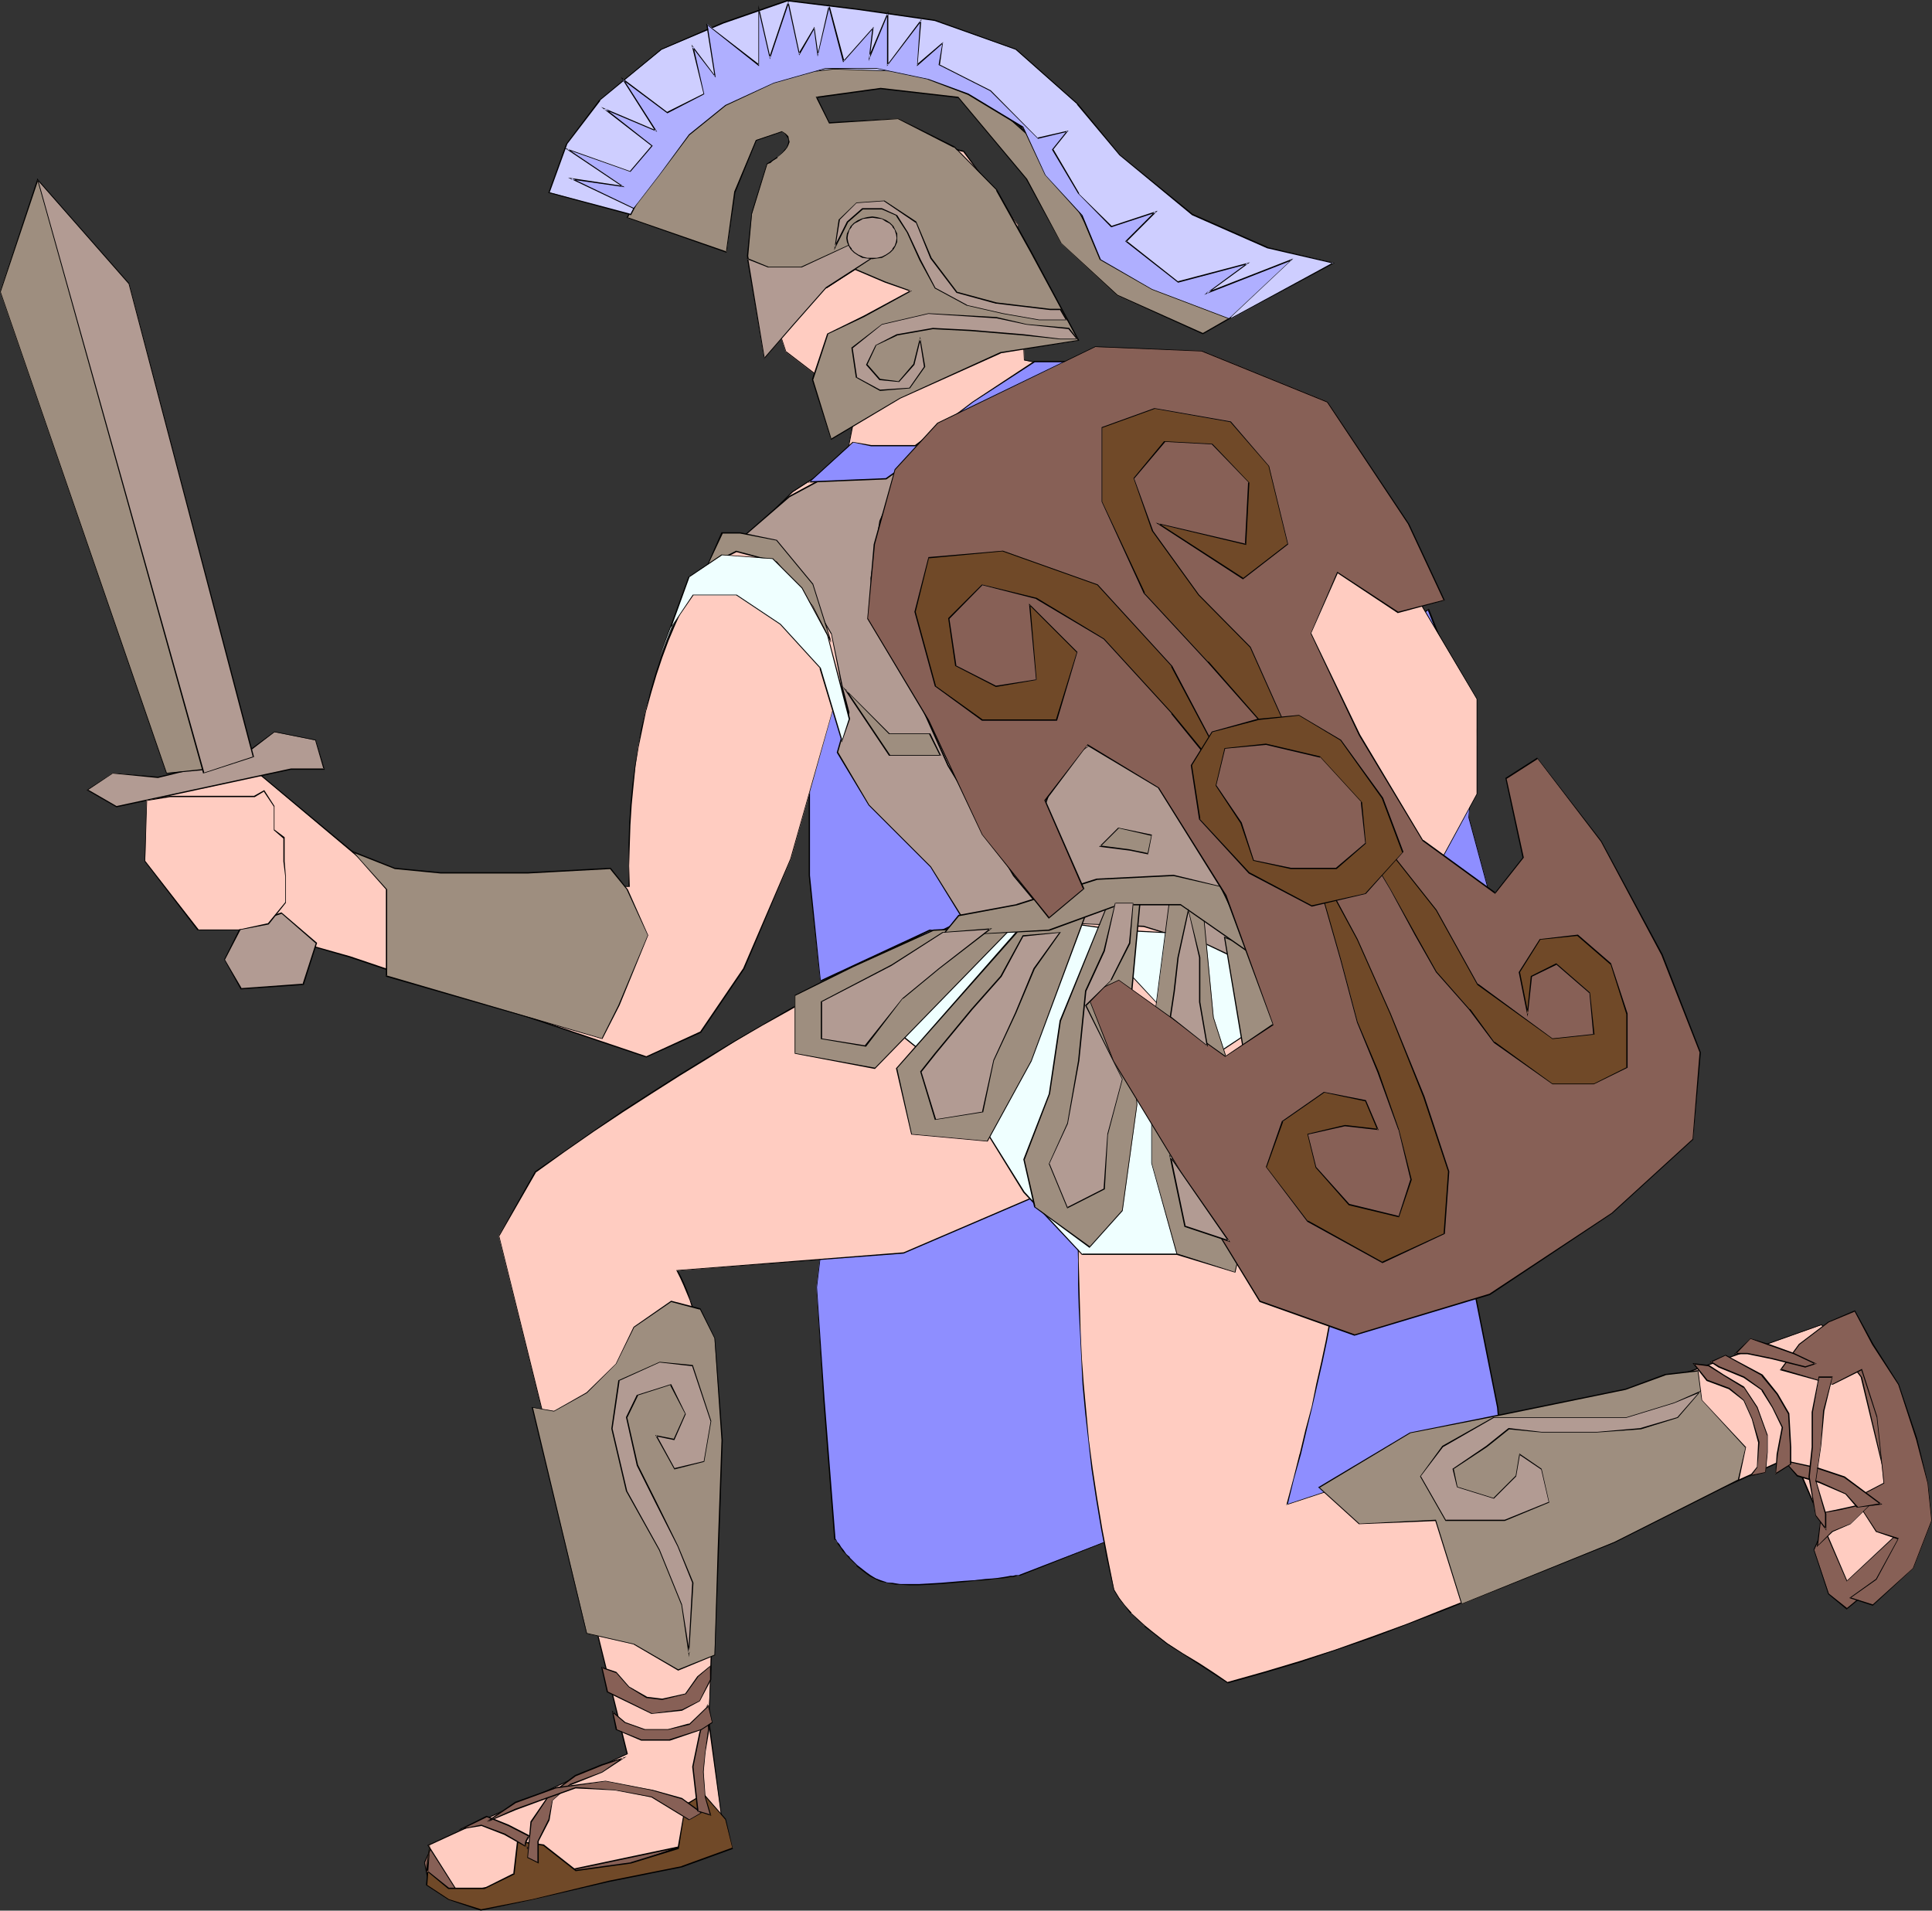 <?xml version="1.0" encoding="UTF-8" standalone="no"?>
<svg
   version="1.0"
   width="129.724mm"
   height="128.299mm"
   id="svg122"
   sodipodi:docname="Footman - Greek 4.wmf"
   xmlns:inkscape="http://www.inkscape.org/namespaces/inkscape"
   xmlns:sodipodi="http://sodipodi.sourceforge.net/DTD/sodipodi-0.dtd"
   xmlns="http://www.w3.org/2000/svg"
   xmlns:svg="http://www.w3.org/2000/svg">
  <rect width="100%" height="100%" fill="#333333" stroke="none"/>
  <sodipodi:namedview
     id="namedview122"
     pagecolor="#ffffff"
     bordercolor="#000000"
     borderopacity="0.25"
     inkscape:showpageshadow="2"
     inkscape:pageopacity="0.0"
     inkscape:pagecheckerboard="0"
     inkscape:deskcolor="#d1d1d1"
     inkscape:document-units="mm" />
  <defs
     id="defs1">
    <pattern
       id="WMFhbasepattern"
       patternUnits="userSpaceOnUse"
       width="6"
       height="6"
       x="0"
       y="0" />
  </defs>
  <path
     style="fill:#876056;fill-opacity:1;fill-rule:evenodd;stroke:none"
     d="m 457.489,340.132 15.029,6.463 7.434,17.774 7.434,17.774 -8.403,17.774 -10.342,8.402 -4.525,-3.878 -3.717,-11.149 6.464,-14.866 -1.778,-14.058 -13.251,-13.896 z"
     id="path1" />
  <path
     style="fill:#000000;fill-opacity:1;fill-rule:evenodd;stroke:none"
     d="m 457.651,340.294 h -0.162 l 14.867,6.463 v 0 l 7.434,17.613 7.434,17.774 v -0.162 l -8.403,17.774 v 0 l -10.181,8.402 h 0.162 l -4.686,-3.716 v 0 l -3.717,-11.149 v 0.162 l 6.626,-15.027 -1.939,-14.219 -13.09,-13.896 v 0.162 l 5.656,-10.18 -0.162,-0.323 -5.656,10.503 13.09,13.896 v 0 l 1.778,14.058 v 0 l -6.464,14.866 3.717,11.311 4.686,3.878 10.504,-8.564 8.403,-17.774 -7.434,-17.936 -7.595,-17.613 -15.029,-6.625 z"
     id="path2" />
  <path
     style="fill:#876056;fill-opacity:1;fill-rule:evenodd;stroke:none"
     d="m 180.669,462.774 -5.333,5.009 -15.837,5.494 -15.675,3.555 -13.09,1.777 -10.019,2.262 -7.11,-0.485 -5.01,-3.555 -0.808,-4.201 2.262,-4.848 9.373,-3.716 27.472,-5.332 23.109,-3.232 h 9.373 z"
     id="path3" />
  <path
     style="fill:#000000;fill-opacity:1;fill-rule:evenodd;stroke:none"
     d="m 180.669,462.774 v 0 l -5.494,5.009 v -0.162 l -15.675,5.494 v 0 l -15.675,3.555 -13.09,1.777 -10.019,2.262 -7.11,-0.485 v 0 l -4.848,-3.555 v 0.162 l -0.97,-4.201 v 0.162 l 2.262,-5.009 v 0.162 l 9.534,-3.716 h -0.162 l 27.472,-5.332 23.109,-3.232 h 9.373 l -0.162,-0.162 1.454,7.271 0.162,0.162 -1.293,-7.433 h -9.534 l -23.109,3.07 -27.472,5.494 -9.534,3.716 -2.262,4.848 0.808,4.201 5.171,3.716 7.11,0.485 10.019,-2.262 13.09,-1.777 15.675,-3.716 h 0.162 l 15.675,-5.332 5.494,-5.009 z"
     id="path4" />
  <path
     style="fill:#8e8eff;fill-opacity:1;fill-rule:evenodd;stroke:none"
     d="m 362.468,154.797 12.12,30.539 -1.778,22.137 5.494,20.198 -4.686,97.111 6.464,32.478 0.97,11.957 23.109,4.524 -36.037,8.402 -87.91,9.21 -21.331,8.402 v 0 l -0.323,0.162 h -0.323 -0.485 l -0.646,0.162 h -0.646 l -0.808,0.162 -0.97,0.162 -2.101,0.162 -2.424,0.323 -2.747,0.162 -2.747,0.323 -5.818,0.485 -2.747,0.162 -2.909,0.162 h -2.424 l -2.424,-0.162 h -0.97 l -0.97,-0.162 -0.808,-0.162 h -0.808 l -1.293,-0.485 -1.293,-0.646 -1.293,-0.646 -1.293,-0.808 -2.262,-1.777 -1.778,-1.939 -0.808,-0.97 -0.808,-0.97 -0.646,-0.808 -0.485,-0.808 -0.485,-0.485 -0.323,-0.485 -0.162,-0.323 v -0.162 l -2.747,-35.064 -1.939,-28.6 2.747,-23.106 1.939,-27.792 -4.686,-23.106 37.976,-22.137 z"
     id="path5" />
  <path
     style="fill:#000000;fill-opacity:1;fill-rule:evenodd;stroke:none"
     d="m 362.63,154.797 h -0.323 l 12.12,30.539 v 0 l -1.778,22.137 5.494,20.359 v -0.162 l -4.686,97.111 6.464,32.478 0.97,11.957 23.27,4.686 v -0.162 l -36.037,8.241 -87.91,9.372 -21.331,8.241 v 0 0 l -0.323,0.162 h -0.323 -0.485 l -0.646,0.162 h -0.646 l -0.808,0.162 -0.97,0.162 -2.101,0.323 -2.424,0.162 -2.747,0.323 -2.747,0.162 -5.818,0.485 -2.747,0.162 -2.909,0.162 h -2.424 -2.424 l -0.97,-0.162 -0.97,-0.162 h -0.808 l -0.808,-0.162 h 0.162 l -1.454,-0.485 -1.293,-0.485 -1.293,-0.808 -1.131,-0.808 -2.262,-1.777 v 0 l -1.939,-1.939 h 0.162 l -0.97,-0.808 -0.646,-0.97 -0.646,-0.808 -0.485,-0.808 -0.485,-0.485 -0.323,-0.646 -0.162,-0.162 v -0.162 0 l -2.747,-35.064 -1.939,-28.6 2.747,-23.106 1.939,-27.792 -4.686,-23.106 v 0 l 37.814,-22.137 117.483,-75.782 v -0.323 l -117.645,75.944 -37.814,22.137 4.525,23.268 -1.778,27.792 -2.747,23.106 1.778,28.6 2.747,35.225 v 0.162 l 0.323,0.162 0.323,0.485 0.323,0.646 0.646,0.808 0.485,0.808 0.808,0.808 0.808,0.97 v 0 l 1.939,1.939 v 0.162 l 2.262,1.777 1.131,0.808 1.293,0.646 1.293,0.646 1.454,0.323 v 0 l 0.808,0.162 0.808,0.162 0.97,0.162 h 0.97 l 2.424,0.162 h 2.424 l 2.909,-0.162 2.747,-0.162 5.818,-0.485 2.747,-0.323 2.747,-0.162 2.424,-0.323 2.101,-0.162 0.97,-0.162 0.808,-0.162 h 0.646 l 0.646,-0.162 0.485,-0.162 h 0.323 0.323 v 0 l 21.331,-8.402 v 0 l 87.91,-9.21 36.683,-8.564 -23.755,-4.686 0.162,0.162 -0.97,-11.957 -6.464,-32.478 4.525,-97.111 -5.494,-20.359 v 0.162 l 1.939,-22.137 -12.12,-30.862 z"
     id="path6" />
  <path
     style="fill:#8e8eff;fill-opacity:1;fill-rule:evenodd;stroke:none"
     d="m 205.393,200.04 v 22.137 l 2.747,26.823 27.795,-12.927 6.464,0.97 5.333,-5.655 -14.544,-26.823 -12.12,-25.853 -11.15,-9.21 z"
     id="path7" />
  <path
     style="fill:#000000;fill-opacity:1;fill-rule:evenodd;stroke:none"
     d="m 205.232,200.04 v 22.137 l 2.909,26.984 27.957,-12.927 h -0.162 l 6.464,0.808 5.494,-5.655 -14.706,-26.823 -11.958,-25.853 -11.312,-9.372 -4.686,30.701 h 0.323 l 4.525,-30.539 -0.162,0.162 10.989,9.21 v 0 l 12.12,25.853 14.706,26.823 V 231.387 l -5.494,5.494 h 0.162 l -6.464,-0.97 -27.795,12.927 0.162,0.162 -2.747,-26.823 v -22.137 z"
     id="path8" />
  <path
     style="fill:#ffccc1;fill-opacity:1;fill-rule:evenodd;stroke:none"
     d="m 277.79,95.011 41.208,4.847 13.736,6.302 42.016,71.258 v 24.076 l -18.746,34.74 -15.514,16.32 0.97,4.686 0.808,4.847 0.646,5.332 0.162,2.747 0.323,2.747 v 2.909 l 0.162,3.07 v 3.232 3.232 l -0.162,3.393 v 3.555 l -0.323,3.555 -0.323,3.878 -0.323,3.878 -0.485,4.04 -0.485,4.04 -0.646,4.363 -0.646,4.524 -0.808,4.686 -0.808,4.847 -0.97,5.009 -0.97,5.171 -1.131,5.332 -1.293,5.655 -1.293,5.655 -1.454,5.979 -1.454,6.14 -1.778,6.302 -1.616,6.463 99.061,-32.64 36.683,-12.927 10.019,13.25 9.534,39.588 -13.251,12.119 -11.312,-26.5 -3.555,-4.686 -17.614,7.918 -17.453,8.079 -17.453,7.756 -17.614,7.756 -8.888,3.716 -8.888,3.555 -8.888,3.393 -9.05,3.393 -8.888,3.07 -9.211,3.07 -9.05,2.747 -9.211,2.585 -3.555,-2.424 -3.878,-2.424 -3.878,-2.424 -4.04,-2.747 -3.878,-2.909 -1.939,-1.454 -1.616,-1.616 -1.778,-1.777 -1.454,-1.777 -1.616,-1.939 -1.131,-1.939 -1.778,-8.079 -1.454,-7.594 -1.293,-7.756 -1.131,-7.433 -0.808,-7.271 -0.808,-7.11 -0.646,-6.948 -0.485,-6.625 -0.162,-6.625 -0.323,-6.302 -0.162,-5.979 -0.162,-5.979 v -5.655 -5.332 -5.171 -4.847 l -44.278,19.067 -57.53,4.524 0.97,1.616 0.808,1.777 0.808,1.939 0.808,2.101 0.646,2.101 0.646,2.262 0.485,2.262 0.646,2.424 0.485,2.585 0.485,2.747 0.323,2.747 0.485,3.07 0.323,2.909 0.323,3.232 0.162,3.232 0.323,3.555 0.162,3.393 0.162,3.716 0.162,3.878 v 3.878 4.04 8.725 4.524 4.686 l -0.162,4.847 -0.162,4.848 v 5.171 l -0.162,5.332 -0.162,5.332 -0.323,5.655 -0.162,5.655 3.878,29.57 -67.387,14.219 -7.757,-12.28 50.581,-23.106 -32.643,-131.529 9.373,-16.158 7.434,-5.332 7.272,-5.009 7.272,-5.009 7.272,-4.686 7.272,-4.524 6.949,-4.363 7.11,-4.201 6.949,-4.201 6.787,-3.878 6.949,-3.878 6.787,-3.555 6.626,-3.555 6.626,-3.393 6.626,-3.232 6.626,-3.232 6.626,-3.232 -28.28,-36.195 -7.11,-16.966 -10.989,39.103 -11.958,27.792 -10.989,15.997 -13.736,6.302 L 88.88,242.859 64.155,235.911 H 50.904 l -13.736,-18.097 0.646,-16.32 28.28,-4.686 30.219,25.207 63.347,3.07 -0.162,-5.332 0.162,-5.332 0.162,-5.009 0.323,-5.171 0.485,-5.009 0.646,-4.848 0.646,-4.847 0.97,-4.686 0.97,-4.686 1.293,-4.524 1.293,-4.524 1.454,-4.363 1.616,-4.201 1.778,-4.201 1.939,-4.201 2.101,-4.04 25.856,-25.207 13.574,-8.887 2.586,-12.927 -17.938,-13.735 -7.918,-24.237 4.848,-23.43 23.755,-9.372 24.563,6.14 13.736,18.582 1.616,34.417 z"
     id="path9" />
  <path
     style="fill:#000000;fill-opacity:1;fill-rule:evenodd;stroke:none"
     d="m 277.79,95.172 41.208,4.847 h -0.162 l 13.898,6.302 h -0.162 l 42.178,71.097 v 0 24.076 0 L 355.843,236.234 v 0 l -15.514,16.32 0.97,4.686 0.808,4.847 0.646,5.332 0.323,2.747 0.162,2.747 0.162,2.909 v 6.302 3.232 3.393 l -0.162,3.555 -0.323,3.555 -0.162,3.878 -0.485,3.878 -0.485,4.04 -0.485,4.04 -0.485,4.363 -0.808,4.524 -0.646,4.686 -0.97,4.847 -0.97,5.009 -0.97,5.171 -1.131,5.332 -1.293,5.655 -1.131,5.655 -1.616,5.979 -1.454,6.14 v -0.162 l -1.616,6.463 -1.778,6.625 99.222,-32.64 36.683,-13.088 h -0.162 l 10.019,13.25 v 0 l 9.534,39.588 v -0.162 l -13.09,12.28 h 0.162 l -11.312,-26.5 -3.717,-4.848 -17.614,7.918 -17.453,8.079 -17.614,7.918 -17.453,7.594 -8.888,3.716 -9.05,3.555 -8.888,3.555 -8.888,3.232 -9.05,3.232 -9.05,2.908 -9.211,2.747 -9.211,2.585 h 0.162 l -3.555,-2.424 -3.717,-2.424 -4.04,-2.424 -4.04,-2.585 -3.878,-3.07 -1.778,-1.454 v 0 l -1.778,-1.616 -1.778,-1.616 h 0.162 l -1.616,-1.777 -1.454,-1.939 -1.293,-2.101 v 0.162 l -1.616,-8.079 -1.454,-7.594 -1.293,-7.756 -1.131,-7.433 -0.97,-7.271 -0.646,-7.11 -0.646,-6.948 -0.485,-6.625 -0.323,-6.625 -0.162,-6.302 -0.162,-5.979 -0.162,-5.979 v -5.655 -5.332 -5.171 -5.009 l -44.44,19.067 v 0 l -57.691,4.524 0.97,1.939 0.808,1.777 0.808,1.939 0.808,1.939 0.646,2.101 0.646,2.262 v 0 l 0.646,2.262 0.485,2.424 0.485,2.585 0.485,2.747 0.485,2.747 0.323,3.07 0.323,2.909 0.323,3.232 0.162,3.232 0.323,3.555 0.162,3.393 0.162,3.716 0.162,3.878 0.162,7.918 v 8.725 l -0.323,14.058 v 4.848 l -0.323,10.503 -0.323,10.988 -0.323,5.655 4.04,29.57 v -0.162 l -67.387,14.219 0.162,0.162 -7.757,-12.28 v 0.162 L 159.337,445.161 126.694,313.633 v 0.162 l 9.373,-16.32 -0.162,0.162 7.434,-5.332 7.434,-5.171 7.272,-4.847 7.272,-4.686 7.11,-4.524 7.11,-4.363 6.949,-4.363 6.949,-4.04 6.949,-3.878 6.787,-3.878 6.787,-3.555 6.626,-3.555 6.787,-3.393 6.626,-3.393 6.626,-3.07 6.626,-3.232 -28.28,-36.518 -7.272,-17.128 -11.15,39.265 -11.958,27.792 -10.989,16.158 0.162,-0.162 -13.736,6.302 v 0 L 88.88,242.698 64.155,235.75 H 50.904 v 0.162 L 37.33,217.652 v 0.162 l 0.646,-16.32 -0.162,0.162 28.28,-4.847 v 0 l 30.219,25.369 63.509,2.908 -0.162,-5.332 0.162,-5.332 0.162,-5.009 0.323,-5.171 0.485,-5.009 0.485,-4.848 0.808,-4.847 0.97,-4.686 0.97,-4.686 v 0.162 l 1.293,-4.686 1.293,-4.363 1.454,-4.363 1.616,-4.363 1.778,-4.201 1.939,-4.201 2.101,-4.04 h -0.162 l 25.856,-25.207 v 0 l 13.736,-8.887 2.586,-13.088 -17.938,-13.735 v 0.162 L 191.496,65.118 v 0 l 5.01,-23.43 -0.162,0.162 23.917,-9.372 h -0.162 l 24.563,6.14 h -0.162 l 13.736,18.42 v 0 l 1.616,34.417 17.938,3.716 v -0.323 l -17.776,-3.555 v 0.162 l -1.616,-34.417 -13.736,-18.744 -24.563,-6.14 -23.917,9.533 -4.848,23.43 8.08,24.237 17.938,13.735 h -0.162 l -2.424,12.927 v -0.162 l -13.736,8.887 -25.856,25.369 -2.101,4.04 -1.939,4.04 -1.778,4.201 -1.616,4.363 -1.454,4.363 -1.293,4.524 -1.131,4.524 v 0 l -1.131,4.686 -0.808,4.686 -0.808,4.847 -0.646,4.848 -0.485,5.009 -0.323,5.171 -0.162,5.009 v 5.332 5.332 l 0.162,-0.162 -63.347,-3.07 h 0.162 l -30.219,-25.207 -28.442,4.847 -0.646,16.32 13.574,18.259 13.413,-0.162 v 0 l 24.563,7.11 75.306,25.369 13.898,-6.302 10.989,-16.158 11.797,-27.792 10.989,-39.103 h -0.162 l 7.272,16.966 28.118,36.356 v -0.162 l -6.464,3.07 -6.626,3.232 -6.626,3.232 -6.626,3.393 -6.787,3.555 -6.787,3.716 -6.787,3.716 -6.949,4.04 -6.949,4.04 -6.949,4.201 -7.11,4.363 -7.11,4.524 -7.272,4.686 -7.272,5.009 -7.434,5.171 -7.434,5.171 -9.211,16.32 32.482,131.529 0.162,-0.162 -50.742,23.268 7.918,12.442 67.549,-14.219 -3.878,-29.731 0.162,-5.655 0.485,-10.988 0.162,-10.503 0.162,-4.848 0.162,-14.058 v -8.725 l -0.162,-7.918 v -3.878 l -0.323,-3.716 v -3.393 l -0.323,-3.555 -0.323,-3.232 -0.323,-3.232 -0.162,-2.909 -0.485,-3.07 -0.323,-2.747 -0.485,-2.747 -0.485,-2.585 -0.646,-2.424 -0.485,-2.262 v -0.162 l -0.646,-2.101 -0.808,-2.262 -0.646,-1.939 -0.808,-1.939 -0.808,-1.777 -0.97,-1.777 -0.162,0.162 57.53,-4.363 44.44,-19.067 -0.162,-0.162 v 4.847 l -0.162,5.171 v 5.332 l 0.162,5.655 v 5.979 l 0.162,5.979 0.323,6.302 0.323,6.625 0.323,6.625 0.646,6.948 0.808,7.11 0.808,7.271 1.131,7.433 1.293,7.756 1.454,7.594 1.778,8.079 1.293,2.101 1.454,1.777 1.454,1.939 h 0.162 l 1.616,1.616 1.778,1.616 v 0.162 l 1.939,1.454 3.717,2.908 4.04,2.585 4.04,2.585 3.717,2.424 3.717,2.424 9.211,-2.585 9.211,-2.747 9.05,-3.07 9.05,-3.07 8.888,-3.393 8.888,-3.393 8.888,-3.555 8.888,-3.716 17.614,-7.756 17.614,-7.918 17.453,-7.918 17.453,-7.918 -0.162,-0.162 3.555,4.847 11.474,26.5 13.251,-12.28 -9.373,-39.588 -10.181,-13.411 -36.683,12.927 -99.222,32.801 0.323,0.162 1.616,-6.625 1.778,-6.302 v 0 l 1.454,-6.14 1.454,-5.979 1.293,-5.655 1.293,-5.655 1.131,-5.332 0.97,-5.171 0.97,-5.009 0.808,-4.847 0.808,-4.686 0.646,-4.524 0.646,-4.363 0.485,-4.04 0.485,-4.04 0.323,-3.878 0.323,-3.878 0.162,-3.555 0.162,-3.555 0.162,-3.393 v -3.232 l -0.162,-6.302 -0.162,-2.909 -0.162,-2.747 -0.162,-2.747 -0.646,-5.332 -0.808,-4.847 -0.97,-4.686 -0.162,0.162 15.514,-16.32 18.907,-34.902 V 177.418 L 332.896,106.16 318.998,99.697 277.79,94.849 Z"
     id="path10" />
  <path
     style="fill:#9e8e7f;fill-opacity:1;fill-rule:evenodd;stroke:none"
     d="m 192.95,75.944 v 7.594 l 24.078,-15.189 7.595,3.232 6.626,2.262 -12.12,6.463 -9.05,4.363 -3.878,11.634 4.686,15.189 17.614,-10.503 25.371,-11.472 19.715,-3.07 -11.958,-22.46 -8.726,-15.835 -10.827,-10.826 -14.059,-7.271 -17.614,1.131 -3.232,-6.463 16.322,-2.262 19.715,2.262 17.291,20.683 8.726,16.32 14.221,13.25 21.816,9.695 7.595,-4.363 L 289.91,70.612 274.72,54.13 264.862,37.81 246.278,21.491 224.624,16.966 h -25.048 l -21.816,8.725 -10.827,14.219 -7.757,15.35 25.21,8.725 2.101,-15.35 5.333,-13.088 6.626,-2.101 0.808,0.646 0.646,0.646 0.162,0.646 0.162,0.646 -0.162,0.808 -0.323,0.646 -0.646,0.646 -0.485,0.646 -1.293,1.131 -1.293,0.969 -0.485,0.323 -0.485,0.162 -0.323,0.162 -0.162,0.162 -3.717,12.442 -1.131,10.826 3.232,18.582 z"
     id="path11" />
  <path
     style="fill:#000000;fill-opacity:1;fill-rule:evenodd;stroke:none"
     d="m 193.112,75.944 h -0.162 v 7.918 l 24.078,-15.35 v 0 l 7.595,3.232 6.464,2.262 v -0.323 l -11.958,6.463 -9.211,4.524 -3.878,11.634 4.848,15.35 17.614,-10.503 25.533,-11.472 h -0.162 L 273.912,86.447 261.792,63.825 253.065,48.152 242.238,37.164 l -14.221,-7.11 -17.614,0.969 0.162,0.162 -3.232,-6.625 -0.162,0.323 16.322,-2.262 19.715,2.262 -0.162,-0.162 17.291,20.683 8.888,16.32 14.221,13.25 21.816,9.857 7.918,-4.524 -23.109,-9.857 v 0 L 274.72,54.13 h 0.162 L 265.024,37.81 246.44,21.329 224.624,16.805 h -25.048 l -21.978,8.887 -10.827,14.219 -7.757,15.35 25.371,8.887 2.262,-15.512 v 0.162 l 5.333,-13.088 v 0 l 6.626,-2.262 h -0.162 l 0.808,0.646 v 0 l 0.485,0.646 v 0 l 0.323,0.646 v 0 0.646 0 l -0.162,0.646 -0.323,0.808 -0.485,0.485 v 0 l -0.485,0.646 -1.293,1.293 v -0.162 l -1.454,0.969 -0.485,0.323 -0.808,0.485 -3.878,12.603 -1.131,10.826 3.394,18.582 h 0.162 v -7.594 h -0.162 v 7.594 h 0.162 l -3.232,-18.582 0.97,-10.826 v 0.162 l 3.878,-12.603 v 0 l 0.323,-0.162 0.485,-0.162 0.485,-0.485 1.293,-0.808 v -0.162 l 1.293,-1.131 0.646,-0.646 v 0 l 0.485,-0.646 0.323,-0.646 0.323,-0.808 -0.162,-0.646 -0.162,-0.808 -0.646,-0.646 -0.97,-0.646 -6.626,2.262 -5.494,13.088 -2.101,15.35 0.162,-0.162 -25.21,-8.725 0.162,0.162 7.595,-15.189 10.989,-14.219 h -0.162 l 21.978,-8.725 h -0.162 25.048 l 21.654,4.363 v 0 l 18.584,16.481 v -0.162 l 9.696,16.481 15.352,16.32 22.947,9.857 v -0.323 l -7.595,4.363 v 0 l -21.654,-9.695 v 0 L 269.387,61.725 v 0 l -8.726,-16.32 -17.453,-20.844 -19.715,-2.262 -16.483,2.262 3.394,6.786 17.614,-1.131 h -0.162 l 14.221,7.271 v -0.162 l 10.827,10.988 h -0.162 l 8.726,15.674 12.12,22.46 v -0.162 l -19.715,3.07 -25.533,11.634 -17.453,10.341 0.162,0.162 -4.686,-15.189 v 0.162 l 3.878,-11.796 -0.162,0.162 9.211,-4.363 12.12,-6.625 -6.787,-2.424 -7.595,-3.232 -24.078,15.35 h 0.162 v -7.594 h -0.162 z"
     id="path12" />
  <path
     style="fill:#ceceff;fill-opacity:1;fill-rule:evenodd;stroke:none"
     d="m 160.145,54.454 -20.846,-5.655 4.525,-12.28 8.403,-11.149 15.675,-12.765 15.675,-6.786 16.16,-5.655 18.422,2.262 19.069,2.747 20.523,7.433 15.675,13.896 10.666,12.765 18.422,15.189 19.069,8.402 16.806,3.878 -25.694,14.058 -10.181,-4.524 -10.019,-4.363 -9.534,-7.918 -7.918,-7.756 -7.272,-13.573 -7.757,-9.533 -8.403,-7.756 -9.373,-4.524 -16.16,-2.747 -14.544,-0.646 -18.422,2.262 -19.069,11.311 -7.272,10.503 z"
     id="path13" />
  <path
     style="fill:#000000;fill-opacity:1;fill-rule:evenodd;stroke:none"
     d="m 159.984,54.292 h 0.162 l -20.685,-5.494 v 0.162 l 4.525,-12.442 8.403,-10.988 h -0.162 l 15.675,-12.927 15.675,-6.625 16.322,-5.655 h -0.162 l 18.422,2.262 19.069,2.747 v 0 l 20.523,7.271 v 0 l 15.675,13.896 h -0.162 l 10.827,12.927 18.422,15.189 19.069,8.402 16.806,3.878 v -0.323 l -25.856,14.058 h 0.162 l -10.019,-4.524 -10.019,-4.363 -9.534,-7.918 v 0 l -7.918,-7.756 v 0 l -7.272,-13.411 -7.757,-9.533 v 0 l -8.403,-7.918 -9.534,-4.524 -16.16,-2.747 -14.544,-0.485 -18.584,2.101 -19.069,11.311 -7.272,10.664 -6.626,12.765 0.162,0.323 6.787,-12.927 7.272,-10.664 h -0.162 l 19.069,-11.149 v 0 l 18.422,-2.262 14.544,0.485 16.16,2.908 v 0 l 9.373,4.524 v 0 l 8.403,7.756 v 0 l 7.757,9.533 7.272,13.411 7.918,7.756 v 0.162 l 9.534,7.756 10.019,4.524 10.181,4.363 26.018,-14.058 -17.13,-4.04 h 0.162 L 302.676,54.292 284.254,39.265 v 0 L 273.588,26.338 v 0 L 257.913,12.442 237.229,5.009 218.16,2.262 199.737,0 l -16.322,5.655 -15.675,6.786 -15.675,12.927 -8.403,11.149 -4.525,12.442 21.008,5.655 z"
     id="path14" />
  <path
     style="fill:#b29b93;fill-opacity:1;fill-rule:evenodd;stroke:none"
     d="m 186.163,138.315 14.221,-12.28 8.403,-4.524 10.666,-0.162 9.373,-3.07 12.928,-12.28 19.877,-9.049 8.565,-3.393 -27.957,12.442 -12.766,12.28 -6.141,13.896 -2.262,14.542 0.97,12.28 9.534,15.189 9.05,20.198 9.373,15.512 7.272,12.28 7.272,9.049 10.019,-5.655 -9.534,-20.683 3.394,-10.018 7.918,-5.655 13.413,4.524 4.363,6.14 11.797,17.774 5.01,8.402 3.878,11.796 4.04,9.533 -14.059,-7.918 -14.544,-4.363 -13.413,-0.485 -11.15,-0.646 h -15.19 l -4.848,1.131 -9.534,-15.189 -15.675,-15.674 -7.918,-13.25 2.909,-10.18 -1.616,-6.14 -2.909,-13.896 -8.888,-15.189 -6.787,-6.14 h -0.323 -0.323 -0.646 l -1.293,-0.162 -1.454,-0.162 -1.616,-0.162 -1.454,-0.162 -1.293,-0.162 -0.323,-0.162 h -0.323 z"
     id="path15" />
  <path
     style="fill:#000000;fill-opacity:1;fill-rule:evenodd;stroke:none"
     d="m 186.163,138.315 v 0.162 l 14.221,-12.28 8.403,-4.524 v 0 l 10.666,-0.162 9.373,-3.07 12.928,-12.442 v 0 l 20.038,-8.887 8.403,-3.393 -0.162,-0.323 -27.795,12.442 -12.928,12.442 -6.141,13.896 -2.262,14.542 0.97,12.442 9.534,15.027 9.05,20.198 9.373,15.512 7.272,12.442 7.434,8.887 10.181,-5.655 -9.534,-20.683 v 0 l 3.394,-10.018 -0.162,0.162 7.918,-5.655 h -0.162 l 13.413,4.524 v 0 l 4.525,5.979 11.635,17.936 5.01,8.402 4.04,11.796 3.878,9.372 0.162,-0.162 -14.059,-7.756 -14.544,-4.524 -13.413,-0.485 -11.15,-0.646 h -15.19 l -4.848,1.131 v 0 l -9.373,-15.027 -15.675,-15.674 v 0 l -7.918,-13.411 v 0.162 l 2.909,-10.18 -1.616,-6.14 v 0 l -2.909,-13.896 -8.888,-15.189 -6.787,-6.14 h -0.485 l -0.323,-0.162 h -0.646 l -1.293,-0.162 h -1.454 l -1.616,-0.323 -1.454,-0.162 -1.293,-0.162 h -0.323 v 0 l -0.323,-0.162 v 0.162 -0.162 h -0.162 v 0.162 l 0.323,0.162 0.485,0.162 1.293,0.162 1.454,0.162 1.616,0.162 1.454,0.162 h 1.293 l 0.646,0.162 h 0.323 0.323 v 0 l 6.626,6.14 v 0 l 9.05,15.189 v -0.162 l 2.747,13.896 v 0.162 l 1.616,6.14 v -0.162 l -2.909,10.18 8.08,13.411 15.675,15.674 v 0 l 9.373,15.189 5.01,-1.131 h 15.19 l 11.15,0.485 13.413,0.646 v 0 l 14.382,4.363 14.382,7.918 -4.04,-9.695 -3.878,-11.796 -5.01,-8.402 -11.797,-17.936 -4.525,-5.979 -13.413,-4.524 -8.08,5.494 -3.394,10.18 9.534,20.683 0.162,-0.162 -10.181,5.655 h 0.323 l -7.272,-8.887 -7.272,-12.442 -9.373,-15.512 -9.05,-20.036 -9.534,-15.189 v 0 l -0.97,-12.28 2.262,-14.542 v 0.162 l 6.141,-14.058 h -0.162 l 12.766,-12.28 v 0 l 27.957,-12.28 -0.162,-0.323 -8.403,3.393 -20.038,9.049 -12.928,12.442 v -0.162 l -9.373,3.232 h 0.162 -10.827 l -8.403,4.524 -14.221,12.442 z"
     id="path16" />
  <path
     style="fill:#efffff;fill-opacity:1;fill-rule:evenodd;stroke:none"
     d="m 243.369,237.042 -18.584,6.463 -11.958,8.241 -7.434,3.716 16.645,1.777 19.554,15.835 18.261,29.57 14.867,15.674 h 38.784 l -33.29,-52.676 -5.494,-17.613 10.989,-1.777 13.898,14.704 9.211,6.463 13.898,-9.21 v -7.433 l -4.525,-5.494 -17.614,-8.241 -16.645,-0.97 -20.362,-2.747 z"
     id="path17" />
  <path
     style="fill:#000000;fill-opacity:1;fill-rule:evenodd;stroke:none"
     d="m 243.369,236.881 h -0.162 l -18.422,6.463 -12.12,8.241 -7.757,3.878 17.13,1.939 h -0.162 l 19.554,15.674 v 0 l 18.261,29.57 14.867,15.835 h 39.269 l -33.451,-52.999 -5.656,-17.451 v 0.162 l 10.989,-1.939 v 0 l 13.898,14.866 9.211,6.463 14.059,-9.372 v -7.433 l -4.686,-5.655 -17.614,-8.241 -16.645,-0.97 -20.362,-2.747 -20.2,3.716 v 0.162 l 20.2,-3.716 20.362,2.909 16.645,0.808 h -0.162 l 17.614,8.402 v 0 l 4.525,5.494 v -0.162 7.433 l 0.162,-0.162 -13.898,9.21 h 0.162 l -9.373,-6.463 v 0.162 l -13.736,-14.866 -11.474,1.777 5.656,17.774 33.29,52.838 0.162,-0.323 h -38.784 v 0.162 l -14.706,-15.835 v 0 l -18.422,-29.57 -19.554,-15.835 -16.645,-1.777 v 0.162 l 7.434,-3.716 12.12,-8.241 18.422,-6.463 v 0 z"
     id="path18" />
  <path
     style="fill:#9e8e7f;fill-opacity:1;fill-rule:evenodd;stroke:none"
     d="m 236.905,236.073 -20.362,9.21 -14.867,7.433 v 14.704 l 20.362,3.716 35.067,-36.033 z"
     id="path19" />
  <path
     style="fill:#000000;fill-opacity:1;fill-rule:evenodd;stroke:none"
     d="m 236.905,235.911 -20.523,9.21 -14.706,7.433 v 14.866 l 20.362,3.878 35.39,-36.356 -20.523,0.97 v 0.323 l 20.2,-0.97 -0.162,-0.162 -35.067,36.033 0.162,-0.162 -20.362,-3.716 0.162,0.162 v -14.704 0 l 14.706,-7.271 20.362,-9.21 v 0 z"
     id="path20" />
  <path
     style="fill:#9e8e7f;fill-opacity:1;fill-rule:evenodd;stroke:none"
     d="m 262.6,231.387 -35.067,39.749 3.717,16.643 19.392,1.777 10.989,-20.198 14.867,-39.749 z"
     id="path21" />
  <path
     style="fill:#000000;fill-opacity:1;fill-rule:evenodd;stroke:none"
     d="m 262.438,231.225 -35.067,39.911 3.878,16.805 19.392,1.777 11.15,-20.359 14.867,-39.911 -14.221,1.777 0.162,0.323 13.898,-1.777 -0.162,-0.323 -14.706,39.749 -11.15,20.359 h 0.162 l -19.392,-1.777 h 0.162 l -3.717,-16.643 v 0 l 35.067,-39.588 h -0.162 z"
     id="path22" />
  <path
     style="fill:#9e8e7f;fill-opacity:1;fill-rule:evenodd;stroke:none"
     d="m 281.184,229.61 -12.12,29.57 -2.747,18.42 -6.464,16.643 2.747,11.957 13.898,10.341 8.403,-9.372 3.717,-26.823 -1.939,-23.106 2.747,-29.57 z"
     id="path23" />
  <path
     style="fill:#000000;fill-opacity:1;fill-rule:evenodd;stroke:none"
     d="m 281.022,229.448 -12.12,29.57 -2.747,18.582 v 0 l -6.464,16.643 2.747,12.119 14.059,10.341 8.403,-9.372 3.717,-26.984 -1.778,-23.106 2.747,-29.731 -8.565,1.939 0.162,0.323 8.242,-1.939 -0.162,-0.162 -2.747,29.57 1.939,23.106 -3.717,26.823 v 0 l -8.242,9.21 h 0.162 L 262.6,306.2 h 0.162 l -2.747,-11.957 v 0.162 l 6.464,-16.805 2.747,-18.42 v 0 l 11.958,-29.57 v 0.162 z"
     id="path24" />
  <path
     style="fill:#9e8e7f;fill-opacity:1;fill-rule:evenodd;stroke:none"
     d="m 296.859,228.64 -4.525,35.225 v 31.347 l 6.302,23.106 14.867,4.524 3.717,-16.643 -1.939,-24.884 -7.272,-23.106 -2.747,-28.6 z"
     id="path25" />
  <path
     style="fill:#000000;fill-opacity:1;fill-rule:evenodd;stroke:none"
     d="m 296.697,228.479 -4.525,35.387 v 31.347 l 6.464,23.268 14.867,4.524 3.717,-16.805 -1.778,-24.884 -7.434,-23.106 v 0 l -2.747,-28.762 -8.565,-0.97 0.162,0.323 8.403,0.97 -0.162,-0.162 2.747,28.6 7.434,23.268 v -0.162 l 1.778,24.884 -3.717,16.643 h 0.162 l -14.706,-4.686 v 0.162 l -6.464,-23.106 v 0 -31.347 l 4.525,-35.225 v 0.162 z"
     id="path26" />
  <path
     style="fill:#9e8e7f;fill-opacity:1;fill-rule:evenodd;stroke:none"
     d="m 310.756,238.012 8.242,48.96 7.434,27.631 10.989,1.939 11.312,-6.625 -5.656,-17.451 -21.331,-49.929 z"
     id="path27" />
  <path
     style="fill:#000000;fill-opacity:1;fill-rule:evenodd;stroke:none"
     d="m 310.595,237.689 8.242,49.283 v 0 l 7.595,27.792 10.989,1.939 11.474,-6.625 -5.656,-17.774 -21.331,-49.929 -11.312,-4.686 0.162,0.323 10.989,4.524 v 0 l 21.331,49.929 5.494,17.613 v -0.162 l -11.15,6.463 v 0 l -10.989,-1.939 0.162,0.162 -7.434,-27.792 v 0.162 l -8.242,-48.96 h -0.162 z"
     id="path28" />
  <path
     style="fill:#9e8e7f;fill-opacity:1;fill-rule:evenodd;stroke:none"
     d="m 148.995,414.622 11.958,2.747 11.15,6.463 9.211,-3.716 0.97,-26.823 0.97,-27.792 -1.939,-25.853 -3.717,-7.433 -7.272,-1.939 -9.373,6.625 -4.525,9.21 -7.434,7.433 -8.403,4.524 -5.494,-0.808 z"
     id="path29" />
  <path
     style="fill:#000000;fill-opacity:1;fill-rule:evenodd;stroke:none"
     d="m 148.833,414.622 12.12,2.747 h -0.162 l 11.312,6.625 9.373,-3.878 0.97,-26.823 0.97,-27.792 -1.939,-25.853 -3.717,-7.594 -7.434,-1.939 -9.534,6.625 -4.525,9.372 v 0 l -7.434,7.271 v 0 l -8.242,4.686 v 0 l -5.656,-0.97 13.898,57.524 h 0.162 l -13.736,-57.362 h -0.162 l 5.494,0.97 8.403,-4.686 7.434,-7.433 4.525,-9.21 v 0 l 9.373,-6.463 v 0 l 7.272,1.939 v -0.162 l 3.717,7.433 v 0 l 1.778,25.853 -0.97,27.792 -0.808,26.823 v -0.162 l -9.211,3.716 v 0 l -11.15,-6.463 -11.958,-2.747 v 0.162 z"
     id="path30" />
  <path
     style="fill:#9e8e7f;fill-opacity:1;fill-rule:evenodd;stroke:none"
     d="m 243.369,232.357 14.706,-2.747 20.2,-6.463 19.554,-0.969 11.958,2.908 8.403,17.451 -18.584,-12.927 h -15.675 l -17.614,6.463 -16.645,0.97 -10.989,0.97 z"
     id="path31" />
  <path
     style="fill:#000000;fill-opacity:1;fill-rule:evenodd;stroke:none"
     d="m 243.369,232.518 v 0 l 14.706,-2.747 v 0 l 20.362,-6.463 h -0.162 l 19.554,-0.97 11.958,2.747 h -0.162 l 8.403,17.451 0.162,-0.162 -18.584,-12.927 h -15.675 l -17.776,6.463 h 0.162 l -16.645,0.97 -10.989,0.97 0.162,0.162 4.525,-5.494 -0.162,-0.323 -4.686,5.817 11.15,-0.97 16.645,-0.808 17.614,-6.463 v 0 h 15.675 v 0 l 18.746,13.088 -8.565,-17.936 -11.958,-2.909 -19.554,0.97 -20.362,6.463 h 0.162 l -14.867,2.747 z"
     id="path32" />
  <path
     style="fill:#8e8eff;fill-opacity:1;fill-rule:evenodd;stroke:none"
     d="m 205.393,122.318 19.392,-0.808 9.373,-6.463 7.434,-9.372 17.291,-4.686 15.837,-9.21 H 262.6 l -15.675,10.18 -14.706,11.149 h -11.15 l -4.525,-0.808 z"
     id="path33" />
  <path
     style="fill:#000000;fill-opacity:1;fill-rule:evenodd;stroke:none"
     d="m 205.07,122.48 19.877,-0.808 9.211,-6.625 7.434,-9.21 v 0 l 17.453,-4.686 15.998,-9.533 H 262.438 l -15.675,10.341 -14.544,10.988 v 0 h -11.15 l -4.686,-0.808 -11.312,10.341 h 0.323 l 11.15,-10.18 v 0 l 4.525,0.969 h 11.312 l 14.544,-11.149 15.675,-10.18 v 0 h 12.12 l -0.162,-0.323 -15.675,9.372 -17.453,4.686 -7.434,9.21 v 0 l -9.211,6.463 v 0 l -19.392,0.808 v 0.323 z"
     id="path34" />
  <path
     style="fill:#876056;fill-opacity:1;fill-rule:evenodd;stroke:none"
     d="m 221.877,138.154 5.171,-18.905 10.827,-11.796 40.077,-19.39 27.149,0.969 31.835,12.927 20.523,31.024 9.05,19.39 -11.797,3.07 -15.352,-10.18 -6.787,15.512 12.443,25.692 16.16,26.823 18.261,13.411 7.11,-9.049 -4.363,-20.036 7.918,-5.171 16.322,21.167 15.352,28.6 9.696,24.884 -1.778,21.975 -20.685,18.905 -31.027,20.521 -34.259,10.341 -24.078,-8.564 -18.746,-30.862 -18.422,-30.216 -6.464,-16.805 7.918,-3.716 26.987,19.39 12.12,-8.079 -11.958,-32.64 -17.13,-27.469 -17.938,-10.826 -10.827,14.058 9.858,22.46 -8.888,7.433 -16.968,-21.167 -13.574,-29.085 -15.514,-25.692 z"
     id="path35" />
  <path
     style="fill:#000000;fill-opacity:1;fill-rule:evenodd;stroke:none"
     d="m 222.038,138.154 v 0 l 5.171,-18.905 v 0 l 10.827,-11.796 v 0 l 39.915,-19.39 v 0 l 27.149,1.131 h -0.162 l 31.835,12.927 v 0 l 20.523,30.862 9.05,19.39 0.162,-0.162 -11.797,3.07 h 0.162 l -15.514,-10.18 -6.787,15.674 12.282,25.853 16.16,26.823 18.422,13.411 7.272,-9.21 -4.363,-20.036 -0.162,0.162 8.08,-5.171 -0.162,-0.162 16.16,21.167 15.352,28.762 9.696,24.722 v 0 l -1.778,21.975 v 0 l -20.523,18.744 v 0 l -31.027,20.521 -34.259,10.341 h 0.162 l -24.078,-8.564 v 0 l -18.907,-30.862 -18.261,-30.054 -6.626,-16.805 v 0.162 l 7.918,-3.716 v 0 l 26.987,19.39 12.282,-8.079 -11.958,-32.963 -17.13,-27.308 -18.099,-10.988 -10.989,14.219 9.858,22.622 0.162,-0.323 -8.888,7.433 h 0.162 l -16.968,-21.006 -13.574,-29.085 -15.514,-25.853 v 0.162 l 1.778,-18.905 h -0.323 l -1.616,18.905 15.352,25.692 13.736,29.085 16.968,21.329 9.05,-7.594 -9.858,-22.46 v 0.162 l 10.666,-14.219 -0.162,0.162 18.099,10.826 -0.162,-0.162 17.13,27.469 12.12,32.801 v -0.323 l -12.12,8.241 h 0.162 l -27.149,-19.39 -8.08,3.716 6.626,16.966 18.261,30.054 18.907,31.024 24.078,8.564 34.421,-10.341 31.027,-20.683 v 0 l 20.523,-18.744 1.939,-22.137 -9.696,-24.884 -15.514,-28.762 -16.322,-21.167 -8.08,5.171 4.363,20.198 v 0 l -7.11,9.049 0.323,-0.162 -18.422,-13.411 v 0.162 l -15.998,-26.823 -12.443,-25.853 v 0.162 l 6.787,-15.35 h -0.162 l 15.352,10.18 11.958,-3.232 -9.05,-19.39 -20.685,-31.024 -31.835,-12.927 -27.149,-1.131 -40.077,19.39 -10.827,11.796 -5.333,19.067 z"
     id="path36" />
  <path
     style="fill:#9e8e7f;fill-opacity:1;fill-rule:evenodd;stroke:none"
     d="m 334.673,377.458 23.27,-13.896 23.109,-4.524 31.512,-6.463 10.019,-3.716 8.403,-0.97 0.808,7.433 11.15,11.957 -1.778,8.402 -31.512,15.674 -38.784,15.835 -6.464,-21.329 -19.392,0.808 z"
     id="path37" />
  <path
     style="fill:#000000;fill-opacity:1;fill-rule:evenodd;stroke:none"
     d="m 334.835,377.458 v 0.162 l 23.109,-13.896 v 0 l 23.109,-4.524 31.512,-6.463 v 0 l 10.181,-3.716 h -0.162 l 8.403,-0.97 -0.162,-0.162 0.97,7.433 11.15,12.119 v -0.162 l -1.939,8.402 v -0.162 l -31.35,15.835 -38.784,15.674 h 0.162 l -6.626,-21.329 -19.392,0.969 v 0 l -10.181,-9.21 h -0.323 l 10.342,9.372 19.554,-0.808 h -0.162 l 6.626,21.167 38.946,-15.674 31.512,-15.835 1.778,-8.402 -11.15,-11.957 v 0 l -0.97,-7.594 -8.403,0.97 -10.019,3.716 v 0 l -31.512,6.463 -23.27,4.686 -23.27,13.896 z"
     id="path38" />
  <path
     style="fill:#9e8e7f;fill-opacity:1;fill-rule:evenodd;stroke:none"
     d="m 214.605,174.994 11.15,11.149 h 10.181 l 2.747,5.494 h -12.928 z"
     id="path39" />
  <path
     style="fill:#000000;fill-opacity:1;fill-rule:evenodd;stroke:none"
     d="m 214.766,174.994 -0.162,0.162 10.989,11.149 h 10.342 -0.162 l 2.747,5.494 0.162,-0.162 h -12.928 0.162 l -11.15,-16.643 -0.97,-0.808 11.797,17.613 h 13.251 l -2.747,-5.655 h -10.342 v 0 l -11.958,-11.957 z"
     id="path40" />
  <path
     style="fill:#9e8e7f;fill-opacity:1;fill-rule:evenodd;stroke:none"
     d="m 279.244,214.744 4.686,-4.686 8.403,1.939 -0.97,4.686 -4.686,-0.97 z"
     id="path41" />
  <path
     style="fill:#000000;fill-opacity:1;fill-rule:evenodd;stroke:none"
     d="m 279.244,214.582 v 0.323 l 4.686,-4.686 v 0 l 8.403,1.939 -0.162,-0.162 -0.97,4.686 0.162,-0.162 -4.686,-0.97 -7.434,-0.97 -0.323,0.323 7.757,0.97 4.686,0.969 0.97,-5.009 -8.565,-1.777 -4.848,4.848 z"
     id="path42" />
  <path
     style="fill:#9e8e7f;fill-opacity:1;fill-rule:evenodd;stroke:none"
     d="m 210.888,163.037 -4.686,-14.866 -9.211,-10.988 -9.211,-1.939 h -4.525 l -3.717,8.402 7.272,-3.716 10.181,2.747 9.211,11.149 z"
     id="path43" />
  <path
     style="fill:#000000;fill-opacity:1;fill-rule:evenodd;stroke:none"
     d="m 210.888,163.199 0.162,-0.162 -4.686,-14.866 -9.211,-11.149 -9.373,-1.939 h -4.686 l -3.878,8.887 7.757,-3.878 h -0.162 l 10.181,2.747 v 0 l 9.211,10.988 4.686,9.372 0.162,-0.162 -4.686,-9.21 -9.211,-11.311 -10.342,-2.747 -7.434,3.716 0.162,0.162 3.878,-8.241 h -0.162 4.525 l 9.211,1.777 v 0 l 9.211,11.149 4.686,14.866 0.162,-0.162 z"
     id="path44" />
  <path
     style="fill:#efffff;fill-opacity:1;fill-rule:evenodd;stroke:none"
     d="m 213.635,188.083 -5.494,-18.582 -10.181,-10.988 -11.15,-7.433 H 175.821 l -5.494,8.241 -2.909,7.433 7.434,-20.359 8.403,-5.494 12.928,0.969 7.272,7.271 6.464,12.119 5.656,21.167 z"
     id="path45" />
  <path
     style="fill:#000000;fill-opacity:1;fill-rule:evenodd;stroke:none"
     d="m 213.635,187.921 h 0.162 l -5.494,-18.42 -10.181,-11.149 -11.15,-7.433 H 175.821 l -5.656,8.402 -2.909,7.433 0.323,0.162 7.434,-20.521 -0.162,0.162 8.403,-5.655 v 0 l 12.928,0.969 h -0.162 l 7.434,7.433 v 0 l 6.464,11.957 5.494,21.329 v -0.162 l -1.778,5.494 v 0.485 l 2.101,-5.979 -5.656,-21.329 -6.464,-11.957 -7.434,-7.433 -13.09,-0.97 -8.403,5.655 -7.434,20.359 0.323,0.162 2.747,-7.594 5.656,-8.241 h -0.162 10.989 v 0 l 11.15,7.433 v 0 l 10.181,11.149 h -0.162 l 5.656,18.744 z"
     id="path46" />
  <path
     style="fill:#704928;fill-opacity:1;fill-rule:evenodd;stroke:none"
     d="m 109.08,467.298 -0.808,7.433 5.494,4.524 h 9.211 l 7.434,-3.716 0.97,-8.241 6.464,0.97 8.242,6.463 14.059,-1.939 11.958,-3.716 1.778,-10.988 4.686,-2.909 5.494,6.625 1.939,7.271 -12.928,4.686 -18.584,3.716 -19.392,4.686 -13.09,2.585 -8.242,-2.585 -5.494,-3.716 z"
     id="path47" />
  <path
     style="fill:#000000;fill-opacity:1;fill-rule:evenodd;stroke:none"
     d="m 109.241,467.298 h -0.162 l -0.97,7.433 5.656,4.686 h 9.211 l 7.595,-3.716 0.97,-8.402 -0.162,0.162 6.464,0.969 v 0 l 8.242,6.463 14.059,-1.939 v 0 l 12.12,-3.716 1.778,-11.149 v 0.162 l 4.525,-2.909 h -0.162 l 5.656,6.463 v 0 l 1.778,7.271 v -0.162 l -12.928,4.686 h 0.162 l -18.584,3.716 -19.392,4.686 -13.09,2.585 h 0.162 l -8.242,-2.585 -5.656,-3.716 0.162,0.162 0.808,-11.149 h -0.162 l -0.97,11.149 5.656,3.716 8.242,2.747 13.09,-2.747 19.392,-4.524 18.584,-3.716 v 0 l 12.928,-4.686 -1.778,-7.594 -5.656,-6.463 -4.686,2.747 -1.939,11.149 0.162,-0.162 -12.12,3.716 h 0.162 l -14.059,1.939 h 0.162 l -8.242,-6.463 -6.787,-0.97 -0.97,8.402 0.162,-0.162 -7.434,3.716 v 0 h -9.211 0.162 l -5.656,-4.524 0.162,0.162 0.808,-7.433 h -0.162 z"
     id="path48" />
  <path
     style="fill:#876056;fill-opacity:1;fill-rule:evenodd;stroke:none"
     d="m 134.289,469.076 -6.302,-3.555 -5.818,-2.262 -5.01,0.808 6.302,-3.07 5.494,2.262 5.333,2.747 v 0.162 l -0.323,0.323 -0.485,0.97 -0.162,0.485 v 0.485 l 0.323,0.485 0.323,0.162 0.323,0.162 z"
     id="path49" />
  <path
     style="fill:#000000;fill-opacity:1;fill-rule:evenodd;stroke:none"
     d="m 134.451,469.076 -6.302,-3.716 -5.979,-2.262 -5.01,0.97 0.162,0.162 6.302,-3.07 h -0.162 l 5.494,2.262 5.333,2.747 -0.162,-0.323 v 0.162 l -0.323,0.323 -0.485,0.97 -0.162,0.646 0.162,0.646 0.323,0.323 0.162,0.323 h 0.646 v -0.162 h -0.323 v 0.162 l 0.162,-0.162 -0.323,-0.162 -0.323,-0.162 0.162,0.162 -0.323,-0.485 v 0 -0.485 l 0.162,-0.485 v 0 l 0.485,-0.97 0.162,-0.323 0.162,-0.323 -5.333,-2.747 -5.656,-2.262 -7.11,3.555 5.818,-0.97 v 0 l 5.818,2.262 6.302,3.555 -0.162,-0.162 z"
     id="path50" />
  <path
     style="fill:#876056;fill-opacity:1;fill-rule:evenodd;stroke:none"
     d="m 133.966,471.499 0.808,-9.21 4.525,-6.786 6.787,-4.848 6.626,-2.747 5.494,-1.777 -5.494,3.555 -7.918,3.232 -4.686,4.04 -0.808,5.009 -2.747,5.332 v 5.332 z"
     id="path51" />
  <path
     style="fill:#000000;fill-opacity:1;fill-rule:evenodd;stroke:none"
     d="m 133.966,471.338 v 0.162 l 0.97,-9.21 v 0.162 l 4.525,-6.786 v 0 l 6.626,-4.847 6.787,-2.747 5.333,-1.777 v -0.323 l -5.494,3.716 -8.08,3.07 -4.525,4.201 -0.97,5.009 v -0.162 l -2.747,5.494 v 5.332 h 0.162 l -2.586,-1.293 -0.162,0.162 2.909,1.454 v -5.655 0 l 2.747,-5.332 0.808,-5.009 v 0 l 4.525,-4.04 v 0.162 l 8.08,-3.232 6.141,-4.04 -6.302,1.939 -6.787,2.747 -6.626,5.009 -4.686,6.786 -0.808,9.21 z"
     id="path52" />
  <path
     style="fill:#876056;fill-opacity:1;fill-rule:evenodd;stroke:none"
     d="m 174.851,461.966 -9.534,-5.817 -9.373,-1.939 -9.858,-0.485 -9.05,3.232 -6.302,2.262 -7.272,3.07 7.272,-4.848 10.342,-3.716 12.605,-1.616 11.635,2.101 7.757,2.262 5.01,3.555 z"
     id="path53" />
  <path
     style="fill:#000000;fill-opacity:1;fill-rule:evenodd;stroke:none"
     d="m 174.851,461.805 h 0.162 l -9.534,-5.817 -9.534,-1.777 -9.858,-0.646 -9.05,3.232 -6.302,2.262 -7.272,3.232 0.162,0.162 7.272,-4.847 10.181,-3.716 v 0 l 12.605,-1.777 11.635,2.262 v 0 l 7.757,2.262 4.848,3.555 v -0.162 l -3.07,1.777 v 0.162 l 3.394,-1.939 -5.171,-3.716 -7.595,-2.101 h -0.162 l -11.635,-2.262 -12.605,1.616 -10.342,3.716 -7.272,5.009 0.162,0.162 7.272,-3.07 6.141,-2.262 9.05,-3.232 v 0 l 9.858,0.485 9.373,1.777 v 0 l 9.534,5.817 z"
     id="path54" />
  <path
     style="fill:#876056;fill-opacity:1;fill-rule:evenodd;stroke:none"
     d="m 177.113,459.704 -1.293,-11.311 1.778,-8.564 1.778,-6.786 0.485,5.817 -0.97,5.817 -0.323,5.009 0.323,6.463 1.454,4.524 z"
     id="path55" />
  <path
     style="fill:#000000;fill-opacity:1;fill-rule:evenodd;stroke:none"
     d="m 177.113,459.542 0.162,0.162 -1.293,-11.311 1.778,-8.564 v 0 l 1.778,-6.786 h -0.323 l 0.485,5.817 -0.808,5.817 -0.485,5.009 0.485,6.463 1.293,4.524 0.162,-0.162 -3.232,-0.97 -0.162,0.162 3.555,1.131 -1.454,-4.847 v 0.162 l -0.485,-6.463 0.485,-5.009 0.97,-5.817 -0.485,-6.463 -2.101,7.433 v 0 l -1.778,8.564 1.293,11.311 z"
     id="path56" />
  <path
     style="fill:#876056;fill-opacity:1;fill-rule:evenodd;stroke:none"
     d="m 179.861,433.043 -5.01,4.524 -5.333,1.293 h -5.979 l -4.848,-1.777 -3.232,-2.585 0.97,4.363 6.302,2.747 h 7.272 l 8.08,-2.747 2.586,-1.777 z"
     id="path57" />
  <path
     style="fill:#000000;fill-opacity:1;fill-rule:evenodd;stroke:none"
     d="m 179.861,432.72 -5.01,4.847 v -0.162 l -5.333,1.454 h -5.979 0.162 l -5.01,-1.777 -3.394,-2.908 0.97,4.847 6.464,2.747 h 7.272 l 8.08,-2.747 2.747,-1.777 -0.97,-4.524 -0.162,0.323 0.97,4.04 v 0 l -2.747,1.777 -8.08,2.585 h 0.162 -7.272 v 0 l -6.302,-2.585 h 0.162 l -0.97,-4.363 -0.162,0.162 3.07,2.585 5.01,1.777 h 5.979 l 5.494,-1.293 4.848,-4.686 h -0.162 z"
     id="path58" />
  <path
     style="fill:#876056;fill-opacity:1;fill-rule:evenodd;stroke:none"
     d="m 154.166,429.488 11.15,5.332 7.757,-0.808 4.525,-2.262 2.747,-5.494 v -3.555 l -3.232,2.747 -3.232,4.524 -5.818,1.293 -4.04,-0.485 -4.525,-2.585 -3.07,-3.716 -3.717,-1.293 z"
     id="path59" />
  <path
     style="fill:#000000;fill-opacity:1;fill-rule:evenodd;stroke:none"
     d="m 154.005,429.488 11.312,5.494 7.757,-0.808 4.525,-2.424 2.909,-5.494 v -3.716 l -3.555,2.909 -3.07,4.363 v 0 l -5.818,1.293 -4.04,-0.485 h 0.162 l -4.525,-2.585 v 0 l -3.232,-3.716 -3.878,-1.293 1.454,6.463 h 0.323 l -1.454,-6.302 -0.162,0.162 3.717,1.293 -0.162,-0.162 3.232,3.716 4.525,2.747 4.04,0.485 5.979,-1.454 3.232,-4.524 -0.162,0.162 3.232,-2.747 -0.162,-0.162 v 3.555 0 l -2.747,5.494 0.162,-0.162 -4.525,2.262 v 0 l -7.757,0.97 h 0.162 l -11.15,-5.494 v 0.162 z"
     id="path60" />
  <path
     style="fill:#876056;fill-opacity:1;fill-rule:evenodd;stroke:none"
     d="m 469.609,405.412 6.464,-4.686 5.656,-10.18 -5.656,-1.777 -5.494,-8.564 7.434,-3.716 -1.616,-16.966 -3.878,-11.957 -7.434,3.716 -13.251,-3.716 4.686,-6.463 7.595,-5.655 6.464,-2.747 4.686,8.402 6.464,10.18 4.686,14.058 2.909,11.149 0.97,9.372 -4.686,12.119 -10.342,9.372 z"
     id="path61" />
  <path
     style="fill:#000000;fill-opacity:1;fill-rule:evenodd;stroke:none"
     d="m 469.609,405.412 v 0.162 l 6.626,-4.686 5.656,-10.503 -5.656,-1.777 v 0 l -5.494,-8.402 v 0.162 l 7.434,-3.878 -1.778,-16.966 -3.878,-12.119 -7.595,3.878 h 0.162 l -13.09,-3.878 v 0.323 l 4.686,-6.463 v 0 l 7.434,-5.655 6.626,-2.747 -0.162,-0.162 4.525,8.564 6.626,10.18 4.525,13.896 v 0 l 2.909,11.149 0.97,9.372 v 0 l -4.686,12.119 v 0 l -10.181,9.21 v 0 l -5.656,-1.777 -0.323,0.162 5.979,1.939 10.342,-9.533 4.686,-12.119 -0.97,-9.372 -2.747,-11.149 v -0.162 l -4.686,-13.896 -6.464,-10.18 -4.686,-8.564 -6.787,2.908 -7.434,5.655 -4.848,6.625 13.413,3.716 7.434,-3.716 h -0.162 l 3.878,11.957 v -0.162 l 1.778,16.966 v -0.162 l -7.434,3.878 5.494,8.564 5.656,1.939 v -0.323 l -5.656,10.341 v 0 l -6.787,4.848 z"
     id="path62" />
  <path
     style="fill:#876056;fill-opacity:1;fill-rule:evenodd;stroke:none"
     d="m 461.206,392.324 0.97,-8.402 4.686,-0.808 8.403,-1.939 -5.656,5.494 -4.525,2.101 z"
     id="path63" />
  <path
     style="fill:#000000;fill-opacity:1;fill-rule:evenodd;stroke:none"
     d="m 461.206,392.324 h 0.162 l 0.97,-8.402 -0.162,0.162 4.686,-0.808 8.403,-1.939 v -0.162 l -5.656,5.494 v 0 l -4.686,1.939 -3.717,3.716 -0.162,0.323 4.04,-3.878 v 0 l 4.525,-1.939 5.979,-5.817 -8.726,1.939 -4.686,0.97 -1.131,8.725 z"
     id="path64" />
  <path
     style="fill:#876056;fill-opacity:1;fill-rule:evenodd;stroke:none"
     d="m 477.366,381.659 -9.373,-6.786 -7.272,-2.424 -7.918,-1.777 3.394,3.878 5.494,1.616 6.787,3.07 2.909,3.393 z"
     id="path65" />
  <path
     style="fill:#000000;fill-opacity:1;fill-rule:evenodd;stroke:none"
     d="m 477.689,381.821 -9.534,-7.11 -7.272,-2.424 h -0.162 l -8.242,-1.777 3.555,4.201 5.494,1.616 6.787,2.908 v 0 l 2.909,3.393 6.464,-0.808 -0.323,-0.323 -5.979,0.969 h 0.162 l -3.07,-3.393 -6.787,-3.07 -5.494,-1.616 v 0 l -3.394,-3.716 v 0.162 l 7.918,1.777 v 0 l 7.272,2.424 9.211,6.786 0.162,-0.323 z"
     id="path66" />
  <path
     style="fill:#876056;fill-opacity:1;fill-rule:evenodd;stroke:none"
     d="m 465.084,349.504 -2.262,8.564 -0.808,8.887 -1.293,8.887 2.586,8.402 v 3.878 l -2.586,-3.393 -1.616,-9.857 0.808,-7.594 v -8.887 l 1.778,-8.887 z"
     id="path67" />
  <path
     style="fill:#000000;fill-opacity:1;fill-rule:evenodd;stroke:none"
     d="m 465.084,349.666 -0.162,-0.162 -2.262,8.564 -0.646,8.887 -1.293,8.887 2.424,8.402 v 0 3.878 l 0.323,-0.162 -2.586,-3.393 v 0.162 l -1.616,-9.857 0.808,-7.594 v -8.887 l 1.616,-8.887 v 0.162 h 3.394 v -0.323 h -3.555 l -1.778,9.049 v 8.887 l -0.808,7.594 1.778,9.857 2.747,3.716 v -4.201 l -2.586,-8.564 v 0.162 l 1.293,-8.887 0.808,-8.887 2.101,-8.725 z"
     id="path68" />
  <path
     style="fill:#876056;fill-opacity:1;fill-rule:evenodd;stroke:none"
     d="m 458.135,346.919 -8.403,-2.101 -6.302,-1.293 h -3.07 l 3.878,-3.878 5.01,1.777 5.979,2.101 5.494,2.585 z"
     id="path69" />
  <path
     style="fill:#000000;fill-opacity:1;fill-rule:evenodd;stroke:none"
     d="m 458.135,346.757 v 0 l -8.403,-2.101 -6.302,-1.293 h -3.07 l 0.162,0.323 3.717,-3.878 v 0 l 5.01,1.777 5.979,2.101 5.494,2.585 v -0.323 l -2.586,0.808 v 0.323 l 2.909,-0.969 -5.818,-2.747 -5.818,-2.101 -5.171,-1.616 -4.202,4.04 h 3.394 l 6.302,1.293 8.403,2.101 z"
     id="path70" />
  <path
     style="fill:#876056;fill-opacity:1;fill-rule:evenodd;stroke:none"
     d="m 437.935,344.01 9.211,5.009 3.878,4.686 2.909,5.171 0.485,8.402 v 4.363 l -3.878,2.424 0.485,-5.009 1.293,-6.786 -2.586,-5.171 -2.586,-4.201 -4.525,-3.393 -6.464,-2.585 -2.101,-1.293 z"
     id="path71" />
  <path
     style="fill:#000000;fill-opacity:1;fill-rule:evenodd;stroke:none"
     d="m 437.935,344.01 h -0.162 l 9.373,5.171 h -0.162 l 3.878,4.686 2.909,5.009 v 0 l 0.485,8.402 v 4.363 l 0.162,-0.162 -3.878,2.424 0.162,0.162 0.485,-5.009 1.293,-6.786 -2.586,-5.171 -2.586,-4.363 -4.686,-3.393 -6.302,-2.585 -2.101,-1.293 v 0.323 l 3.717,-1.777 v -0.162 l -4.04,1.777 2.262,1.454 6.302,2.585 4.686,3.232 h -0.162 l 2.747,4.363 2.424,5.009 v 0 l -1.293,6.786 -0.323,5.171 4.04,-2.585 v -4.363 l -0.485,-8.564 -2.909,-5.009 -3.878,-4.847 -9.373,-5.009 z"
     id="path72" />
  <path
     style="fill:#876056;fill-opacity:1;fill-rule:evenodd;stroke:none"
     d="m 448.116,373.742 0.323,-5.171 v -4.363 l -2.424,-7.11 -3.394,-5.009 -5.171,-3.07 -3.878,-2.424 -3.717,-0.485 3.394,4.201 5.494,2.101 3.878,2.908 2.101,4.848 1.616,5.817 -0.323,6.463 -1.778,2.101 z"
     id="path73" />
  <path
     style="fill:#000000;fill-opacity:1;fill-rule:evenodd;stroke:none"
     d="m 448.116,373.742 0.485,-5.171 v -4.363 l -2.586,-7.11 -3.394,-5.171 -5.171,-3.07 -3.717,-2.424 -4.202,-0.485 3.555,4.524 5.656,2.101 3.717,2.909 v 0 l 2.101,4.686 1.616,5.979 v -0.162 l -0.323,6.463 v -0.162 l -1.939,2.424 4.202,-0.97 v -0.162 l -3.878,0.808 0.162,0.162 1.616,-2.101 0.485,-6.463 -1.778,-5.979 -2.101,-4.686 -3.717,-3.07 -5.656,-2.101 0.162,0.162 -3.394,-4.201 -0.162,0.162 3.717,0.485 v 0 l 3.878,2.424 5.01,3.07 v -0.162 l 3.394,5.171 2.586,7.11 v -0.162 4.363 l -0.485,5.171 0.162,-0.162 z"
     id="path74" />
  <path
     style="fill:#b29b93;fill-opacity:1;fill-rule:evenodd;stroke:none"
     d="m 166.448,364.37 4.686,8.402 7.434,-1.777 1.778,-10.341 -4.525,-14.058 -8.403,-0.808 -10.342,4.686 -1.778,12.119 3.717,15.835 8.403,14.866 5.656,14.058 1.778,12.119 0.97,-17.774 -3.717,-9.372 -5.656,-11.149 -4.686,-9.372 -2.747,-12.119 2.747,-5.494 8.403,-2.908 3.717,7.594 -2.747,6.463 z"
     id="path75" />
  <path
     style="fill:#000000;fill-opacity:1;fill-rule:evenodd;stroke:none"
     d="m 166.286,364.208 4.848,8.725 7.595,-1.939 1.778,-10.341 -4.686,-14.219 -8.403,-0.808 -10.504,4.686 -1.778,12.28 3.717,15.835 8.403,15.027 5.656,13.896 v 0 l 1.939,13.25 1.131,-18.905 -3.878,-9.372 -5.494,-11.149 -4.686,-9.372 v 0 l -2.747,-12.119 v 0.162 l 2.747,-5.655 h -0.162 l 8.565,-2.747 h -0.323 l 3.878,7.433 v -0.162 l -2.909,6.463 h 0.162 l -4.848,-0.97 0.162,0.323 4.686,0.97 2.909,-6.625 -3.717,-7.594 -8.726,2.747 -2.747,5.655 2.747,12.28 4.686,9.372 5.656,11.149 3.717,9.21 v 0 l -0.97,17.774 h 0.323 l -1.939,-12.28 -5.656,-13.896 -8.242,-14.866 v 0 l -3.717,-15.835 1.778,-12.119 h -0.162 l 10.342,-4.686 v 0 l 8.403,0.97 h -0.162 l 4.686,14.058 v -0.162 l -1.778,10.341 v -0.162 l -7.434,1.777 0.162,0.162 -4.686,-8.564 -0.162,0.323 z"
     id="path76" />
  <path
     style="fill:#b29b93;fill-opacity:1;fill-rule:evenodd;stroke:none"
     d="m 385.739,369.056 5.494,3.716 1.939,8.402 -11.312,4.686 h -14.867 l -6.464,-11.149 5.494,-7.594 13.09,-7.433 h 21.493 12.12 l 12.12,-3.716 6.464,-2.747 -5.494,6.463 -9.373,2.908 -11.15,0.97 h -14.059 l -8.403,-0.97 -5.656,4.524 -8.403,5.655 0.97,4.686 9.373,2.747 5.656,-5.494 z"
     id="path77" />
  <path
     style="fill:#000000;fill-opacity:1;fill-rule:evenodd;stroke:none"
     d="m 385.739,369.056 -0.162,0.162 5.494,3.716 v -0.162 l 1.939,8.402 v 0 l -11.15,4.524 v 0 h -14.867 v 0.162 l -6.464,-11.311 v 0.162 l 5.656,-7.433 v 0 l 12.928,-7.433 v 0 h 33.613 l 12.12,-3.716 6.626,-2.747 -0.162,-0.162 -5.656,6.463 v 0 l -9.373,2.747 h 0.162 l -11.15,0.97 h -14.059 l -8.403,-0.97 -5.656,4.524 -8.565,5.817 1.131,4.686 9.373,2.908 5.656,-5.655 0.97,-5.655 -0.162,-0.162 -0.97,5.817 v -0.162 l -5.656,5.655 h 0.162 l -9.373,-2.909 0.162,0.162 -0.97,-4.686 -0.162,0.162 8.565,-5.655 5.656,-4.524 h -0.162 l 8.403,0.808 h 14.059 l 11.15,-0.808 9.373,-2.909 5.979,-6.948 -6.949,3.07 -12.12,3.716 v 0 h -33.774 l -12.928,7.271 -5.656,7.756 6.464,11.311 h 15.029 l 11.312,-4.686 -1.939,-8.564 -5.656,-3.878 z"
     id="path78" />
  <path
     style="fill:#b29b93;fill-opacity:1;fill-rule:evenodd;stroke:none"
     d="m 259.691,237.527 -5.656,10.18 -7.434,8.402 -9.211,11.149 -3.717,4.686 3.717,12.119 11.958,-1.777 2.747,-13.088 5.656,-12.119 4.686,-11.149 6.464,-9.21 z"
     id="path79" />
  <path
     style="fill:#000000;fill-opacity:1;fill-rule:evenodd;stroke:none"
     d="m 259.529,237.366 -5.656,10.341 -7.434,8.402 -9.211,11.149 -3.717,4.686 3.717,12.28 12.282,-1.939 2.747,-13.088 v 0 l 5.656,-12.119 4.686,-11.149 6.626,-9.372 -9.696,0.808 0.162,0.323 9.211,-0.969 v -0.162 l -6.626,9.21 -4.686,11.311 -5.494,11.957 -2.909,13.25 0.162,-0.162 -11.958,1.939 h 0.162 l -3.717,-12.119 v 0.162 l 3.717,-4.686 9.211,-11.149 7.434,-8.402 5.494,-10.18 v 0 z"
     id="path80" />
  <path
     style="fill:#b29b93;fill-opacity:1;fill-rule:evenodd;stroke:none"
     d="m 282.961,229.125 -2.747,12.119 -4.686,10.341 -1.778,17.613 -2.909,15.835 -4.686,10.341 4.686,11.149 9.373,-4.686 0.97,-14.058 3.717,-13.896 -9.373,-18.744 6.464,-6.463 4.686,-9.372 0.97,-10.18 z"
     id="path81" />
  <path
     style="fill:#000000;fill-opacity:1;fill-rule:evenodd;stroke:none"
     d="m 282.961,229.125 -2.909,12.119 v 0 l -4.686,10.18 -1.778,17.774 -2.747,15.835 v 0 l -4.686,10.341 4.686,11.311 9.534,-4.847 0.808,-14.058 v 0.162 l 3.717,-14.058 -9.211,-18.744 v 0.162 l 6.464,-6.625 4.686,-9.21 0.808,-10.341 h -4.686 v 0.162 h 4.686 l -0.162,-0.162 -0.97,10.18 v 0 l -4.686,9.372 h 0.162 l -6.626,6.463 9.373,18.744 v 0 l -3.717,13.896 -0.97,14.058 v -0.162 l -9.211,4.686 0.162,0.162 -4.686,-11.311 v 0.162 l 4.686,-10.18 2.909,-15.997 1.778,-17.613 v 0 l 4.686,-10.18 2.747,-12.28 -0.162,0.162 z"
     id="path82" />
  <path
     style="fill:#b29b93;fill-opacity:1;fill-rule:evenodd;stroke:none"
     d="m 251.288,235.75 -12.928,10.18 -9.373,7.433 -9.373,12.119 -11.15,-1.939 v -9.21 l 17.776,-9.372 12.928,-8.241 z"
     id="path83" />
  <path
     style="fill:#000000;fill-opacity:1;fill-rule:evenodd;stroke:none"
     d="m 251.288,235.911 v -0.323 l -13.09,10.18 -9.211,7.594 -9.534,11.957 h 0.162 l -11.15,-1.777 h 0.162 v -9.21 h -0.162 l 17.776,-9.21 13.09,-8.402 h -0.162 l 12.12,-0.808 0.485,-0.323 -12.605,0.97 -12.928,8.241 -17.938,9.372 v 9.533 l 11.474,1.939 9.373,-12.28 v 0.162 l 9.211,-7.594 13.413,-10.341 z"
     id="path84" />
  <path
     style="fill:#b29b93;fill-opacity:1;fill-rule:evenodd;stroke:none"
     d="m 301.545,231.064 -2.586,11.957 -0.97,8.564 -0.97,6.463 9.373,7.433 -1.939,-11.149 v -11.311 z"
     id="path85" />
  <path
     style="fill:#000000;fill-opacity:1;fill-rule:evenodd;stroke:none"
     d="m 301.545,230.579 -2.747,12.442 -0.97,8.564 -0.97,6.463 9.696,7.594 -1.939,-11.311 v -11.311 l -3.07,-12.442 v 0.485 l 2.747,11.957 v 11.311 l 1.939,11.149 0.162,-0.162 -9.373,-7.433 0.162,0.162 0.97,-6.463 0.97,-8.564 2.586,-11.957 h -0.162 z"
     id="path86" />
  <path
     style="fill:#b29b93;fill-opacity:1;fill-rule:evenodd;stroke:none"
     d="m 297.02,293.435 3.717,17.774 11.15,3.716 z"
     id="path87" />
  <path
     style="fill:#000000;fill-opacity:1;fill-rule:evenodd;stroke:none"
     d="m 296.697,292.95 3.878,18.42 11.635,3.878 -15.514,-22.298 0.162,0.646 14.867,21.491 0.162,-0.323 -11.15,-3.716 0.162,0.162 -3.717,-17.774 -0.323,0.162 z"
     id="path88" />
  <path
     style="fill:#afafff;fill-opacity:1;fill-rule:evenodd;stroke:none"
     d="m 160.792,52.838 -15.837,-7.433 13.09,1.777 -13.898,-9.21 15.675,5.655 5.656,-6.625 -12.12,-9.372 13.09,5.655 -8.403,-13.088 11.312,8.402 9.211,-4.686 -2.747,-12.119 5.494,7.433 -1.778,-13.088 13.09,10.341 V 2.424 l 2.747,12.28 4.686,-14.058 2.747,13.088 3.717,-6.625 0.97,6.625 2.909,-12.28 3.717,14.058 7.434,-8.402 -0.97,7.594 4.686,-11.311 V 16.481 l 8.403,-11.311 -0.97,11.311 6.464,-5.655 -0.808,5.655 12.928,6.463 12.12,12.119 7.434,-1.777 -3.717,4.686 6.626,11.149 8.242,8.402 11.312,-3.716 -7.434,7.433 13.09,10.341 17.614,-4.686 -10.181,7.433 21.331,-8.402 -15.837,14.866 -19.554,-7.433 -13.09,-7.433 -4.686,-11.311 -9.373,-10.18 -5.494,-12.119 -13.898,-8.402 -10.181,-3.716 -13.09,-2.747 h -13.09 l -13.09,3.716 -12.12,5.494 -9.373,7.594 -7.434,10.18 z"
     id="path89" />
  <path
     style="fill:#000000;fill-opacity:1;fill-rule:evenodd;stroke:none"
     d="m 160.792,52.838 h 0.162 l -15.837,-7.594 -0.162,0.323 13.574,1.939 -14.382,-9.695 -0.162,0.162 15.998,5.655 5.656,-6.625 -12.12,-9.533 -0.162,0.323 13.413,5.655 -8.565,-13.411 -0.323,0.162 11.474,8.564 9.373,-4.847 -2.747,-12.119 -0.323,0.162 5.979,7.756 -2.101,-13.573 -0.162,0.162 13.251,10.503 V 2.424 h -0.162 l 2.909,12.603 4.848,-14.381 h -0.323 l 2.909,13.411 3.878,-6.786 -0.162,-0.162 0.97,7.271 3.07,-12.927 -0.323,0.162 3.717,14.219 7.595,-8.564 -0.162,-0.162 -0.97,8.402 5.01,-12.119 h -0.323 V 16.805 l 8.726,-11.472 -0.323,-0.162 -0.808,11.634 6.626,-5.817 -0.162,-0.162 -0.97,5.655 13.09,6.625 v 0 l 12.12,12.119 7.434,-1.777 v -0.323 l -3.878,4.847 6.626,11.149 8.403,8.564 11.312,-3.716 -0.162,-0.323 -7.595,7.594 13.413,10.503 17.614,-4.686 v -0.323 l -10.989,8.079 22.301,-8.725 -0.162,-0.162 -15.837,14.866 v 0 l -19.554,-7.433 -13.09,-7.594 0.162,0.162 -4.686,-11.311 -9.373,-10.18 v 0 l -5.656,-12.28 -13.898,-8.402 -10.181,-3.716 v 0 l -13.09,-2.747 h -13.09 l -13.09,3.716 -12.282,5.655 -9.211,7.433 -7.595,10.341 -6.464,8.402 v 0.162 l 6.626,-8.564 7.595,-10.18 -0.162,0.162 9.373,-7.594 12.12,-5.655 13.09,-3.716 v 0 h 13.09 l 13.09,2.747 h -0.162 l 10.181,3.878 13.898,8.402 v -0.162 l 5.656,12.119 9.373,10.341 h -0.162 l 4.686,11.149 13.251,7.594 19.554,7.433 16.322,-15.35 -21.978,8.564 0.162,0.323 10.827,-7.918 -18.422,4.847 h 0.162 L 285.87,61.078 v 0.323 l 7.918,-7.918 -11.797,3.878 h 0.162 l -8.403,-8.241 h 0.162 L 267.286,37.81 v 0.162 l 3.878,-4.847 -7.757,1.777 v 0.162 l -11.958,-12.119 -13.09,-6.625 0.162,0.162 0.808,-5.817 -6.626,5.655 0.162,0.162 0.97,-11.634 -8.726,11.634 h 0.323 V 2.747 l -5.01,11.796 0.323,0.162 0.97,-7.918 -7.757,8.725 h 0.323 L 210.403,0.969 207.494,13.735 h 0.162 l -0.97,-6.948 -4.04,6.786 0.323,0.162 -2.909,-13.573 -4.848,14.381 0.323,0.162 -3.07,-13.411 V 16.481 l 0.162,-0.162 L 179.214,5.979 181.315,19.228 h 0.162 l -5.979,-7.918 3.07,12.603 v -0.162 l -9.373,4.686 h 0.162 l -11.797,-8.887 8.726,13.735 0.323,-0.162 -14.059,-5.979 12.928,10.018 -0.162,-0.162 -5.494,6.463 h 0.162 l -16.806,-5.979 14.706,9.857 0.162,-0.162 -13.898,-2.101 16.645,7.918 z"
     id="path90" />
  <path
     style="fill:#704928;fill-opacity:1;fill-rule:evenodd;stroke:none"
     d="m 315.604,203.433 -18.261,-34.256 -18.907,-20.844 -23.917,-8.564 -18.907,1.777 -3.394,13.735 5.171,18.905 11.797,8.564 h 18.907 l 5.171,-17.289 -11.958,-11.957 1.778,19.067 -10.342,1.616 -10.181,-5.171 -1.778,-11.957 8.403,-8.725 13.898,3.555 17.13,10.18 17.13,18.905 z"
     id="path91" />
  <path
     style="fill:#000000;fill-opacity:1;fill-rule:evenodd;stroke:none"
     d="m 316.251,204.564 -18.746,-35.548 -18.907,-20.683 -24.078,-8.564 -18.907,1.616 -3.555,13.896 5.171,18.905 11.958,8.725 h 19.069 l 5.171,-17.451 -12.282,-12.28 1.778,19.39 0.162,-0.162 -10.342,1.616 v 0 l -10.181,-5.171 0.162,0.162 -1.778,-11.957 v 0 l 8.403,-8.564 h -0.162 l 13.898,3.555 h -0.162 l 17.13,10.18 v 0 l 17.291,18.905 h -0.162 l 19.069,23.43 -0.485,-1.293 -18.261,-22.298 v 0 l -17.291,-18.905 -17.13,-10.341 -13.898,-3.393 -8.565,8.564 1.778,12.119 10.342,5.332 10.342,-1.777 -1.616,-19.067 -0.162,0.162 11.958,11.957 v -0.162 l -5.333,17.289 0.162,-0.162 h -18.907 0.162 l -11.958,-8.564 0.162,0.162 -5.171,-18.905 v 0 l 3.394,-13.735 -0.162,0.162 18.907,-1.777 h -0.162 l 24.078,8.564 v 0 l 18.907,20.683 h -0.162 l 18.261,34.256 0.323,-0.162 z"
     id="path92" />
  <path
     style="fill:#704928;fill-opacity:1;fill-rule:evenodd;stroke:none"
     d="m 331.603,196.485 -25.048,-28.6 -16.16,-17.451 -10.666,-23.106 v -18.905 l 13.251,-4.686 19.23,3.393 9.858,11.149 4.686,19.875 -11.312,8.725 -21.493,-13.896 22.139,5.171 0.808,-15.674 -9.211,-9.857 -12.12,-0.485 -7.918,9.21 4.848,13.411 11.797,16.158 12.928,13.25 z"
     id="path93" />
  <path
     style="fill:#000000;fill-opacity:1;fill-rule:evenodd;stroke:none"
     d="m 331.603,196.485 h 0.162 l -25.048,-28.6 h -0.162 l -16.16,-17.451 h 0.162 l -10.827,-23.106 v 0 -18.905 0.162 l 13.413,-4.847 h -0.162 l 19.23,3.393 v 0 l 9.696,11.149 v 0 l 4.848,19.875 v -0.162 l -11.312,8.725 h 0.162 l -21.493,-13.896 -0.162,0.162 22.301,5.332 0.808,-15.835 -9.373,-9.857 -12.282,-0.646 -7.757,9.372 4.686,13.411 11.797,16.32 v 0 l 13.09,13.25 v 0 l 14.382,32.155 0.485,0.646 -14.706,-32.963 -13.09,-13.25 v 0 l -11.635,-16.158 -4.848,-13.411 v 0.162 l 7.918,-9.372 h -0.162 l 12.12,0.646 h -0.162 l 9.373,9.695 h -0.162 l -0.808,15.674 0.162,-0.162 -22.786,-5.332 22.139,14.381 11.474,-8.887 -4.848,-19.875 -9.696,-11.311 -19.392,-3.393 -13.413,4.847 v 18.905 l 10.666,23.268 16.16,17.451 v 0 l 25.694,29.085 z"
     id="path94" />
  <path
     style="fill:#704928;fill-opacity:1;fill-rule:evenodd;stroke:none"
     d="m 352.934,216.198 11.635,14.704 10.342,18.905 19.069,13.735 10.504,-0.97 -0.97,-10.664 -8.565,-7.271 -6.302,3.07 -0.97,9.533 -2.101,-10.503 5.171,-8.402 9.534,-0.97 8.565,7.271 4.04,12.603 v 13.735 l -8.403,4.201 h -10.504 l -14.706,-10.664 -6.302,-8.402 -8.403,-9.372 -5.333,-9.372 -6.302,-11.634 -6.302,-10.664 -4.202,-7.271 z"
     id="path95" />
  <path
     style="fill:#000000;fill-opacity:1;fill-rule:evenodd;stroke:none"
     d="m 352.772,216.36 v 0 l 11.635,14.704 10.504,18.905 19.069,13.735 10.666,-1.131 -1.131,-10.664 -8.565,-7.433 -6.464,3.232 -0.97,9.533 h 0.323 l -2.101,-10.503 v 0 l 5.171,-8.241 h -0.162 l 9.534,-0.97 v 0 l 8.403,7.271 v -0.162 l 4.04,12.765 v -0.162 13.735 l 0.162,-0.162 -8.403,4.201 v 0 h -10.504 v 0 l -14.706,-10.664 v 0.162 l -6.141,-8.402 h -0.162 l -8.403,-9.533 v 0 l -5.171,-9.21 -6.464,-11.634 -6.302,-10.664 -4.202,-7.271 -0.162,0.162 10.504,8.402 0.162,-0.162 -10.989,-8.887 4.525,7.918 6.302,10.503 6.302,11.634 5.333,9.372 8.403,9.533 v 0 l 6.302,8.402 14.867,10.503 h 10.504 l 8.565,-4.201 V 257.24 l -4.202,-12.765 -8.403,-7.271 -9.696,1.131 -5.333,8.402 2.262,11.311 1.131,-10.341 v 0.162 l 6.302,-3.07 h -0.162 l 8.403,7.271 v -0.162 l 0.97,10.664 0.162,-0.162 -10.504,1.131 v 0 l -18.907,-13.896 v 0.162 L 364.569,230.902 352.934,216.198 Z"
     id="path96" />
  <path
     style="fill:#704928;fill-opacity:1;fill-rule:evenodd;stroke:none"
     d="m 331.926,215.067 12.605,23.268 8.403,18.905 8.403,21.006 6.302,19.067 -1.131,15.835 -15.675,7.271 -18.907,-10.503 -10.666,-13.735 4.202,-11.472 10.504,-7.433 10.666,2.101 3.07,7.271 -8.403,-0.969 -9.373,2.101 1.939,8.402 8.565,9.533 12.605,3.07 3.07,-9.372 -3.07,-12.765 -5.333,-14.704 -5.171,-12.603 -4.202,-15.835 -4.363,-14.704 z"
     id="path97" />
  <path
     style="fill:#000000;fill-opacity:1;fill-rule:evenodd;stroke:none"
     d="m 331.926,215.067 -0.162,0.162 12.605,23.268 8.403,18.905 8.403,21.006 6.302,18.905 v 0 l -1.131,15.835 0.162,-0.162 -15.837,7.271 h 0.162 l -18.907,-10.503 v 0.162 l -10.504,-13.735 v 0.162 l 4.202,-11.634 h -0.162 l 10.666,-7.433 h -0.162 l 10.666,2.262 h -0.162 l 3.07,7.271 0.162,-0.323 -8.403,-0.97 -9.534,2.262 2.101,8.564 8.403,9.533 12.766,3.07 3.232,-9.533 -3.232,-12.765 v 0 l -5.171,-14.704 -5.333,-12.603 -4.202,-15.835 -4.202,-14.704 -4.202,-13.735 -0.485,-1.131 4.525,15.027 4.202,14.704 4.202,15.835 5.171,12.603 5.333,14.704 v -0.162 l 3.07,12.765 v -0.162 l -3.07,9.533 0.162,-0.162 -12.605,-3.07 v 0 l -8.403,-9.372 v 0 l -2.101,-8.402 v 0.162 l 9.373,-2.101 8.565,0.97 -3.232,-7.594 -10.666,-2.101 -10.666,7.433 -4.04,11.634 10.504,13.896 19.069,10.503 15.837,-7.433 1.131,-15.835 -6.302,-19.067 -8.565,-21.006 -8.403,-18.905 -13.09,-24.399 z"
     id="path98" />
  <path
     style="fill:#704928;fill-opacity:1;fill-rule:evenodd;stroke:none"
     d="m 340.329,187.921 -10.666,-6.463 -10.504,1.131 -11.635,3.232 -5.171,8.402 2.101,13.573 12.605,13.735 15.837,8.402 13.736,-3.232 9.373,-10.503 -5.171,-13.573 z"
     id="path99" />
  <path
     style="fill:#000000;fill-opacity:1;fill-rule:evenodd;stroke:none"
     d="m 340.329,187.76 -10.666,-6.302 -10.504,0.97 v 0 l -11.635,3.232 -5.333,8.564 2.101,13.735 12.605,13.735 15.998,8.402 13.736,-3.232 9.534,-10.664 -5.171,-13.735 -10.666,-14.704 -0.162,0.162 10.504,14.704 5.171,13.735 0.162,-0.162 -9.534,10.503 h 0.162 l -13.736,3.07 v 0 l -15.837,-8.402 v 0 l -12.605,-13.573 h 0.162 l -2.101,-13.573 v 0 l 5.171,-8.402 v 0 l 11.635,-3.07 h -0.162 l 10.504,-1.131 v 0 l 10.504,6.302 v 0 z"
     id="path100" />
  <path
     style="fill:#876056;fill-opacity:1;fill-rule:evenodd;stroke:none"
     d="m 327.563,220.399 h 11.635 l 7.434,-6.302 -1.131,-10.503 -10.504,-11.472 -13.736,-3.232 -10.504,1.131 -2.101,9.372 6.302,9.372 3.232,9.533 z"
     id="path101" />
  <path
     style="fill:#000000;fill-opacity:1;fill-rule:evenodd;stroke:none"
     d="m 327.563,220.561 h 11.635 l 7.434,-6.463 -0.97,-10.503 -10.666,-11.634 -13.736,-3.232 -10.504,1.131 -2.262,9.533 6.302,9.533 3.232,9.533 9.534,2.101 v -0.323 l -9.373,-1.939 v 0 l -3.07,-9.533 -6.464,-9.533 v 0.162 l 2.262,-9.372 h -0.162 l 10.504,-0.97 13.736,3.232 v -0.162 l 10.504,11.472 h -0.162 l 1.131,10.503 v -0.162 l -7.434,6.302 h 0.162 -11.635 z"
     id="path102" />
  <path
     style="fill:#b29b93;fill-opacity:1;fill-rule:evenodd;stroke:none"
     d="m 217.352,61.402 -13.898,6.463 h -8.565 l -5.171,-2.262 4.202,25.369 7.434,-8.402 8.403,-9.533 12.12,-7.918 z"
     id="path103" />
  <path
     style="fill:#000000;fill-opacity:1;fill-rule:evenodd;stroke:none"
     d="m 217.352,61.24 -14.059,6.463 h 0.162 -8.565 0.162 l -5.494,-2.262 4.363,25.692 7.434,-8.564 v 0 l 8.403,-9.533 v 0.162 l 12.282,-8.079 -4.686,-3.878 -0.162,0.162 4.686,3.878 v -0.323 l -12.282,7.918 -8.403,9.533 v 0 l -7.272,8.402 0.162,0.162 -4.202,-25.369 -0.323,0.162 5.333,2.101 h 8.565 l 13.898,-6.463 h -0.162 z"
     id="path104" />
  <path
     style="fill:#b29b93;fill-opacity:1;fill-rule:evenodd;stroke:none"
     d="m 221.392,55.1 -1.293,0.162 -1.293,0.323 -0.97,0.485 -0.97,0.646 -0.808,0.646 -0.646,0.969 -0.323,0.969 -0.162,1.131 0.162,0.969 0.323,0.969 0.646,0.969 0.808,0.808 0.97,0.646 0.97,0.485 1.293,0.162 1.293,0.162 1.131,-0.162 1.293,-0.162 0.97,-0.485 0.97,-0.646 0.808,-0.808 0.485,-0.969 0.485,-0.969 0.162,-0.969 -0.162,-1.131 -0.485,-0.969 -0.485,-0.969 -0.808,-0.646 -0.97,-0.646 -0.97,-0.485 -1.293,-0.323 z"
     id="path105" />
  <path
     style="fill:#000000;fill-opacity:1;fill-rule:evenodd;stroke:none"
     d="m 221.392,54.938 -1.293,0.162 -1.293,0.323 -1.131,0.485 -0.97,0.646 -0.808,0.808 -0.485,0.969 -0.485,0.969 -0.162,1.131 0.162,0.969 0.485,1.131 0.485,0.808 0.808,0.808 0.97,0.646 1.131,0.646 1.293,0.162 1.293,0.162 1.131,-0.162 1.293,-0.162 1.131,-0.646 0.97,-0.646 0.808,-0.808 0.485,-0.808 0.485,-1.131 V 60.432 59.301 l -0.485,-0.969 -0.485,-0.969 -0.808,-0.808 -0.97,-0.646 -1.131,-0.485 -1.293,-0.323 -1.131,-0.162 v 0.323 l 1.131,0.162 1.293,0.162 v 0 l 0.97,0.646 0.97,0.485 v 0 l 0.808,0.808 h -0.162 l 0.646,0.808 0.323,1.131 v -0.162 l 0.162,1.131 -0.162,0.969 v 0 l -0.323,0.969 -0.646,0.808 h 0.162 l -0.808,0.808 v 0 l -0.97,0.646 -0.97,0.485 v 0 l -1.293,0.323 h -1.131 -1.293 l -1.293,-0.323 h 0.162 l -1.131,-0.485 -0.97,-0.646 v 0 l -0.808,-0.808 h 0.162 l -0.646,-0.808 -0.323,-0.969 v 0 l -0.162,-0.969 0.162,-1.131 v 0.162 l 0.323,-1.131 0.646,-0.808 h -0.162 l 0.808,-0.808 v 0 l 0.97,-0.485 1.131,-0.646 h -0.162 l 1.293,-0.162 1.293,-0.162 z"
     id="path106" />
  <path
     style="fill:#b29b93;fill-opacity:1;fill-rule:evenodd;stroke:none"
     d="m 29.573,204.726 44.278,-9.533 h 8.403 l -2.101,-7.271 -10.504,-2.101 -8.403,6.302 -21.17,5.171 -11.474,-1.131 -6.464,4.363 z"
     id="path107" />
  <path
     style="fill:#000000;fill-opacity:1;fill-rule:evenodd;stroke:none"
     d="m 29.573,204.887 44.278,-9.533 h 8.565 l -2.262,-7.594 -10.504,-2.101 -8.565,6.302 h 0.162 l -21.17,5.171 -11.474,-0.97 -6.626,4.363 7.595,4.363 v -0.323 l -7.272,-4.201 v 0.162 l 6.302,-4.201 v 0 l 11.474,1.131 21.17,-5.171 8.403,-6.463 v 0 l 10.504,2.101 H 79.992 l 2.101,7.271 0.162,-0.162 h -8.403 l -44.278,9.533 v 0 z"
     id="path108" />
  <path
     style="fill:#9e8e7f;fill-opacity:1;fill-rule:evenodd;stroke:none"
     d="M 42.178,196.162 0,74.005 9.534,45.728 52.843,195.192 Z"
     id="path109" />
  <path
     style="fill:#000000;fill-opacity:1;fill-rule:evenodd;stroke:none"
     d="m 42.178,196.162 h 0.162 L 0.162,74.005 v 0.162 L 9.696,45.728 H 9.534 L 52.682,195.192 l 0.162,-0.162 -10.666,1.131 v 0.162 L 52.843,195.354 9.534,45.243 0,74.005 42.178,196.323 Z"
     id="path110" />
  <path
     style="fill:#b29b93;fill-opacity:1;fill-rule:evenodd;stroke:none"
     d="M 51.712,196.162 9.534,45.728 32.805,72.066 64.317,192.122 Z"
     id="path111" />
  <path
     style="fill:#000000;fill-opacity:1;fill-rule:evenodd;stroke:none"
     d="m 51.55,196.162 h 0.323 L 9.696,45.728 H 9.534 l 23.109,26.338 31.512,120.056 0.162,-0.162 -12.766,4.201 v 0.162 L 64.478,192.122 32.805,71.904 9.373,45.243 51.55,196.323 Z"
     id="path112" />
  <path
     style="fill:#b29b93;fill-opacity:1;fill-rule:evenodd;stroke:none"
     d="m 61.246,235.265 -4.202,8.241 4.202,7.433 15.675,-1.131 3.394,-10.503 -8.888,-7.594 z"
     id="path113" />
  <path
     style="fill:#000000;fill-opacity:1;fill-rule:evenodd;stroke:none"
     d="m 61.085,235.103 -4.202,8.402 4.202,7.594 15.998,-1.131 3.394,-10.664 -9.05,-7.756 -10.342,3.555 0.162,0.162 10.342,-3.393 h -0.162 l 8.726,7.594 v -0.162 l -3.394,10.503 0.162,-0.162 -15.675,1.131 0.162,0.162 -4.363,-7.433 v 0.162 l 4.363,-8.402 h -0.162 z"
     id="path114" />
  <path
     style="fill:#9e8e7f;fill-opacity:1;fill-rule:evenodd;stroke:none"
     d="m 89.688,216.198 8.403,9.533 v 11.634 10.341 l 54.782,15.835 4.202,-8.402 7.272,-17.774 -5.171,-11.634 -4.202,-5.332 -21.008,1.131 h -22.139 l -11.635,-1.131 z"
     id="path115" />
  <path
     style="fill:#000000;fill-opacity:1;fill-rule:evenodd;stroke:none"
     d="m 89.203,215.875 8.726,9.857 v 0 22.137 l 54.944,15.835 4.363,-8.564 7.272,-17.774 -5.171,-11.634 -4.363,-5.494 -21.008,1.131 h -22.139 l -11.635,-1.131 v 0 l -10.989,-4.363 0.323,0.485 10.666,4.201 11.635,1.131 h 22.139 l 21.008,-1.131 h -0.162 l 4.202,5.171 5.333,11.634 v 0 l -7.434,17.774 -4.202,8.402 h 0.162 l -54.782,-15.997 0.162,0.162 v -21.975 l -8.565,-9.533 -0.162,0.162 z"
     id="path116" />
  <path
     style="fill:#b29b93;fill-opacity:1;fill-rule:evenodd;stroke:none"
     d="m 211.857,62.694 1.131,-6.948 4.363,-4.201 6.949,-0.646 8.08,5.494 3.878,9.049 6.464,8.725 10.181,2.747 13.574,1.616 h 2.586 l 1.616,2.747 h -6.949 l -9.211,-1.777 -9.211,-2.101 -8.08,-4.363 -3.717,-6.948 -3.232,-7.11 -2.747,-4.363 -3.717,-1.616 h -4.848 l -3.878,3.393 z"
     id="path117" />
  <path
     style="fill:#000000;fill-opacity:1;fill-rule:evenodd;stroke:none"
     d="m 211.696,62.694 h 0.323 l 1.131,-6.948 -0.162,0.162 4.363,-4.363 v 0 l 6.949,-0.485 v 0 l 8.08,5.494 v -0.162 l 3.717,9.21 6.626,8.725 10.019,2.747 h 0.162 l 13.574,1.616 h 2.586 l -0.162,-0.162 1.616,2.747 0.162,-0.162 h -6.949 l -9.211,-1.616 -9.211,-2.101 h 0.162 l -8.08,-4.363 v 0 l -3.717,-7.11 -3.232,-6.948 -2.747,-4.363 -3.878,-1.777 h -5.01 l -3.878,3.393 -3.232,6.463 v 0.808 l 3.555,-7.11 -0.162,0.162 3.878,-3.393 v 0 h 4.848 v 0 l 3.717,1.616 h -0.162 l 2.747,4.201 3.232,7.11 3.878,7.11 8.08,4.363 9.211,2.101 9.211,1.616 h 7.11 l -1.616,-2.908 h -2.747 l -13.574,-1.616 v 0 l -10.181,-2.747 h 0.162 l -6.464,-8.564 -3.878,-9.21 -8.08,-5.332 -7.11,0.485 -4.525,4.363 -1.131,7.756 z"
     id="path118" />
  <path
     style="fill:#b29b93;fill-opacity:1;fill-rule:evenodd;stroke:none"
     d="m 271.326,83.377 -10.827,-1.131 -7.595,-1.616 -17.291,-1.131 -11.797,2.747 -7.595,5.979 1.131,7.594 5.979,3.232 7.434,-0.485 3.878,-5.494 -1.131,-7.11 -1.616,6.625 -3.717,4.363 -4.848,-0.646 -3.394,-3.716 2.262,-4.847 5.333,-2.747 9.211,-1.616 9.534,0.485 13.574,1.131 9.211,0.969 h 4.363 z"
     id="path119" />
  <path
     style="fill:#000000;fill-opacity:1;fill-rule:evenodd;stroke:none"
     d="m 271.326,83.215 -10.827,-0.969 -7.595,-1.777 -17.291,-0.969 -11.797,2.747 -7.757,5.979 1.131,7.594 6.141,3.393 7.595,-0.646 3.878,-5.494 -1.293,-7.594 -1.778,7.11 v -0.162 l -3.717,4.363 h 0.162 l -4.848,-0.646 0.162,0.162 -3.394,-3.878 v 0.162 l 2.262,-4.847 h -0.162 l 5.494,-2.585 h -0.162 l 9.211,-1.616 9.534,0.485 13.574,1.131 9.211,0.969 h 4.525 l -2.262,-2.908 -0.162,0.323 2.101,2.585 0.162,-0.162 h -4.363 l -9.211,-1.131 -13.574,-1.131 -9.534,-0.485 -9.211,1.616 -5.333,2.747 -2.424,5.009 3.394,3.878 5.01,0.485 3.878,-4.363 1.616,-6.625 h -0.323 l 1.131,7.11 v 0 l -3.717,5.332 v 0 l -7.434,0.485 v 0 l -5.979,-3.232 0.162,0.162 -1.131,-7.594 v 0.162 l 7.434,-5.979 v 0 l 11.797,-2.747 17.291,1.131 7.595,1.616 10.827,1.131 h -0.162 z"
     id="path120" />
  <path
     style="fill:#ffccc1;fill-opacity:1;fill-rule:evenodd;stroke:none"
     d="m 43.147,202.14 h 21.331 l 2.586,-1.454 2.586,4.04 v 5.979 l 2.424,1.939 v 5.979 l 0.485,3.878 v 6.463 l -4.525,5.494 -7.434,1.454 H 50.258 l -13.413,-17.289 0.323,-15.512 z"
     id="path121" />
  <path
     style="fill:#000000;fill-opacity:1;fill-rule:evenodd;stroke:none"
     d="m 43.147,202.302 h 21.493 l 2.424,-1.454 h -0.162 l 2.586,3.878 v 0 5.979 l 2.424,2.101 v -0.162 5.979 l 0.485,3.878 v 6.463 0 l -4.525,5.494 0.162,-0.162 -7.434,1.616 h -10.342 0.162 L 36.845,218.46 v 0.162 l 0.485,-15.512 -0.162,0.162 5.979,-0.97 v -0.323 l -5.979,1.131 -0.485,15.512 13.413,17.451 h 10.504 l 7.595,-1.454 4.363,-5.494 v -6.625 l -0.323,-3.878 v -6.14 l -2.586,-1.939 v 0.162 -6.14 l -2.586,-4.04 -2.586,1.454 v 0 H 43.147 Z"
     id="path122" />
</svg>
